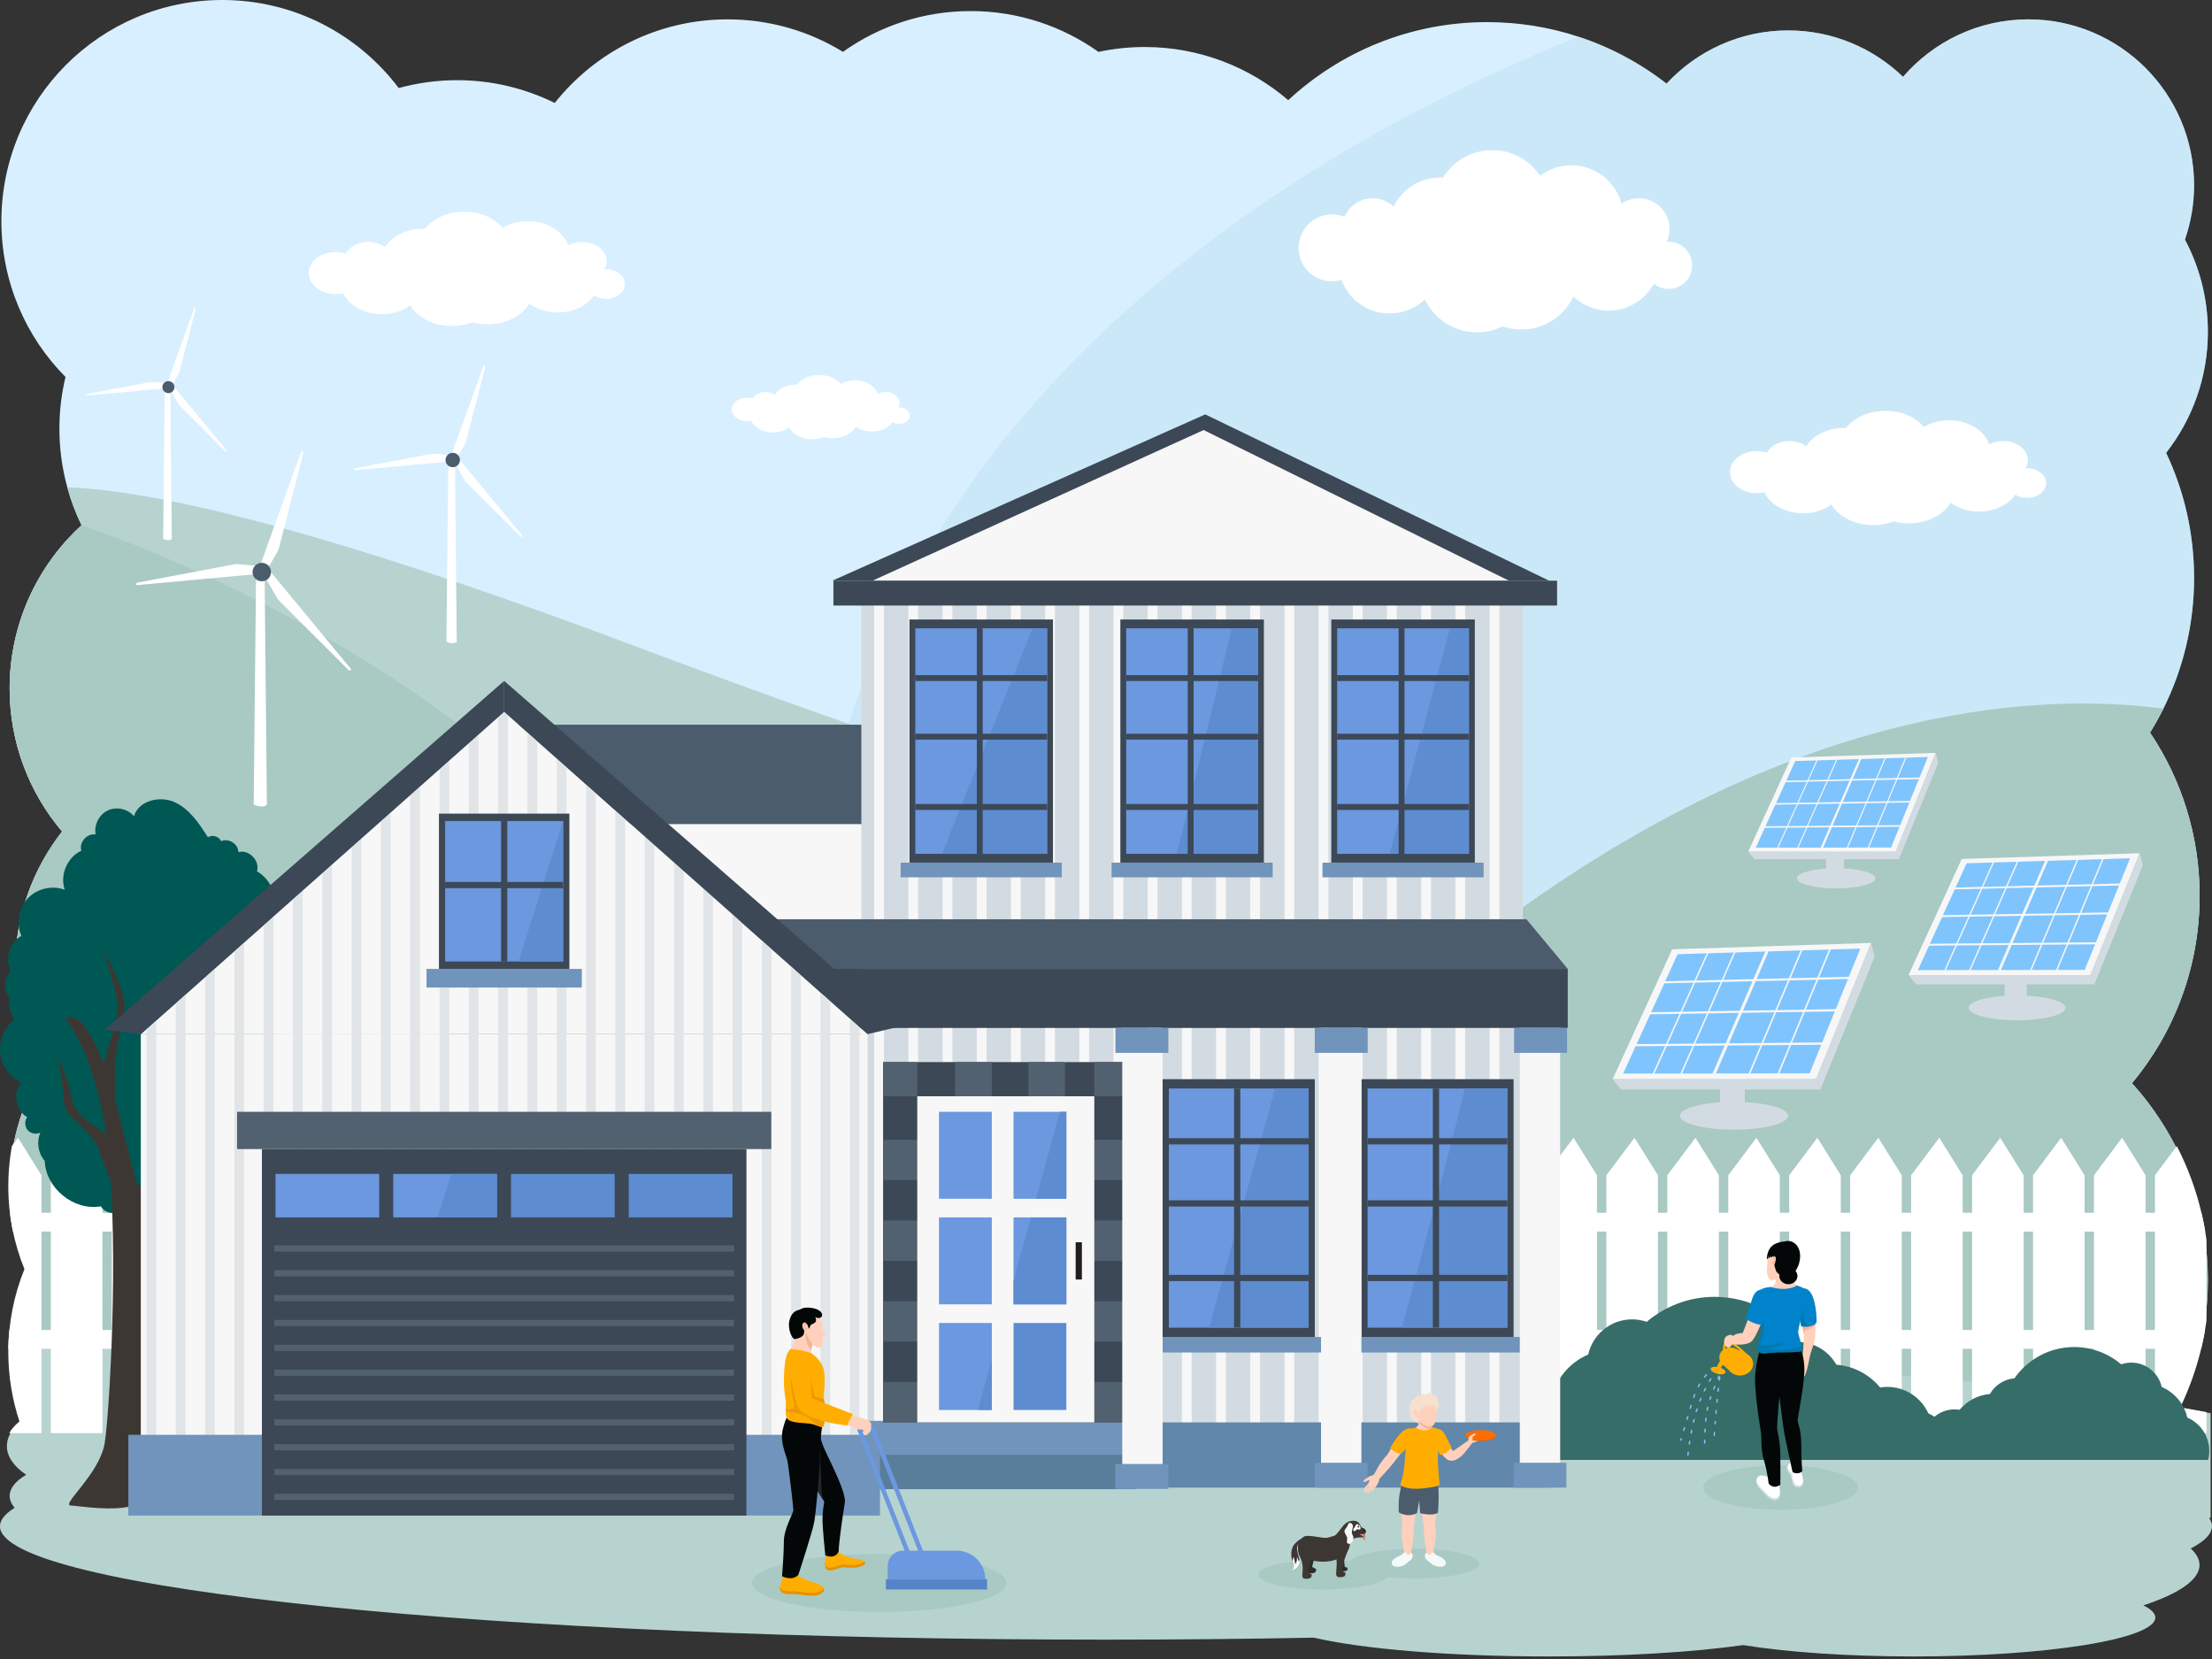 <?xml version="1.0" encoding="UTF-8"?>
<svg id="illustration" xmlns="http://www.w3.org/2000/svg" xmlns:xlink="http://www.w3.org/1999/xlink" viewBox="0 0 800 600">
  <rect x="0" y="0" width="800" height="600" fill="#333333" stroke="none"/>
  <defs>
    <style>
      .cls-1 {
        fill: #ffd0bb;
      }

      .cls-1, .cls-2, .cls-3, .cls-4, .cls-5, .cls-6, .cls-7, .cls-8, .cls-9, .cls-10, .cls-11, .cls-12, .cls-13, .cls-14, .cls-15, .cls-16, .cls-17, .cls-18, .cls-19, .cls-20, .cls-21, .cls-22, .cls-23, .cls-24, .cls-25, .cls-26, .cls-27, .cls-28, .cls-29, .cls-30, .cls-31, .cls-32, .cls-33, .cls-34, .cls-35, .cls-36, .cls-37, .cls-38, .cls-39, .cls-40 {
        strokeWidth: 0px;
      }

      .cls-2 {
        fill: #211d1d;
      }

      .cls-3 {
        fill: #f7e0d0;
      }

      .cls-4 {
        fill: #ff6d00;
      }

      .cls-5 {
        fill: #0083ca;
      }

      .cls-6 {
        fill: #262626;
      }

      .cls-7 {
        fill: #cfdae2;
      }

      .cls-8 {
        fill: #6b98df;
      }

      .cls-9 {
        fill: #80c4fd;
      }

      .cls-10 {
        fill: #7094bc;
      }

      .cls-11 {
        fill: #d8efff;
      }

      .cls-12 {
        fill: #ef9900;
      }

      .cls-13 {
        fill: #f7f7f7;
      }

      .cls-14 {
        fill: none;
      }

      .cls-15 {
        fill: #ffae01;
      }

      .cls-16 {
        fill: #526170;
      }

      .cls-17 {
        fill: #f4f9f9;
      }

      .cls-18 {
        fill: #4b5c6d;
      }

      .cls-19 {
        fill: #005854;
      }

      .cls-20 {
        fill: #5d8cd1;
      }

      .cls-21 {
        fill: #fff;
      }

      .cls-22 {
        fill: #3c4856;
      }

      .cls-23 {
        fill: #597e9b;
      }

      .cls-24 {
        fill: #040707;
      }

      .cls-25 {
        fill: #b7d3cf;
      }

      .cls-41 {
        clip-path: url(#clippath);
      }

      .cls-26 {
        fill: #c1e2f4;
        opacity: .55;
      }

      .cls-27 {
        fill: #d3dbe2;
      }

      .cls-28 {
        fill: #e5a59c;
      }

      .cls-29 {
        fill: #d17a71;
      }

      .cls-30 {
        fill: #6187aa;
      }

      .cls-31 {
        fill: #302b28;
      }

      .cls-32 {
        fill: #e29205;
      }

      .cls-33 {
        fill: #0079af;
      }

      .cls-34 {
        fill: #5584c9;
      }

      .cls-35 {
        fill: #e2e5e8;
      }

      .cls-36 {
        fill: #e55c00;
      }

      .cls-37 {
        fill: #366d68;
      }

      .cls-38 {
        fill: #f4b49a;
      }

      .cls-39 {
        fill: #3d3733;
      }

      .cls-40 {
        fill: #a9c9c3;
      }
    </style>
    <clipPath id="clippath">
      <path id="mask-2" data-name="mask" class="cls-14" d="m800.5,552c0-1.01-.36-2.01-1.06-3,.19-.04.38-.07.56-.11v-37.78c-3.63-.71-7.46-1.41-11.48-2.1,6.71-13.92,10.48-29.52,10.48-46.01,0-27.42-10.41-52.41-27.5-71.23,15.29-18.37,24.5-42,24.5-67.77,0-21.86-6.62-42.17-17.96-59.05,10.11-16.24,15.96-35.41,15.96-55.95,0-16.18-3.63-31.51-10.12-45.23,9.46-12.06,15.12-27.25,15.12-43.77,0-12.05-3.01-23.4-8.31-33.34,2.14-6.16,3.31-12.77,3.31-19.66,0-33.14-26.86-60-60-60-18.14,0-34.39,8.06-45.39,20.79-10.79-10.39-25.44-16.79-41.61-16.79-17.4,0-33.07,7.42-44.02,19.25-17.95-13.94-40.49-22.25-64.98-22.25-27.8,0-53.1,10.71-72.01,28.22-13.98-11.97-32.14-19.22-51.99-19.22-5.74,0-11.33.62-16.72,1.76-13.07-9.29-29.03-14.76-46.28-14.76s-33.19,5.47-46.26,14.75c-12.15-7.45-26.44-11.75-41.74-11.75-25.37,0-47.97,11.82-62.62,30.24-10.67-5.27-22.67-8.24-35.38-8.24-7.32,0-14.39,1-21.12,2.84C129.27,12.5,106.1,0,80,0,35.82,0,0,35.82,0,80c0,21.98,8.87,41.88,23.21,56.34-1.43,5.99-2.21,12.23-2.21,18.66,0,12.54,2.89,24.39,8.03,34.96-15.99,14.63-26.03,35.66-26.03,59.04,0,19.73,7.16,37.78,19,51.73-10.64,13.58-17,30.68-17,49.27,0,13.65,3.43,26.5,9.45,37.74-7.27,12.05-11.45,26.16-11.45,41.26,0,10.61,2.08,20.73,5.84,30-3.75,9.27-5.84,19.39-5.84,30,0,8.76,1.43,17.19,4.03,25.08-3.21,2.66-5.03,5.7-5.03,8.92,0,3.83,2.57,7.39,6.98,10.37-3.79,2.24-5.98,4.84-5.98,7.63,0,1.5.64,2.95,1.81,4.31-3.49,2.18-5.31,4.41-5.31,6.69,0,22.64,179.31,41,400.5,41,25.74,0,50.92-.25,75.31-.72,17.43,4.08,49.06,6.8,85.19,6.8,27.41,0,52.24-1.57,70.24-4.11,15.83,2.54,37.66,4.11,61.76,4.11,48.32,0,87.5-6.3,87.5-14.08,0-1.53-1.53-3.01-4.34-4.39,12.9-4.25,20.34-9.26,20.34-14.61,0-2.05-1.1-4.05-3.17-5.98,5.03-2.59,7.67-5.28,7.67-8.02Zm-356-63c-110.19,0-209.98,4.56-282.39,11.93.58-3.89.89-7.87.89-11.93,0-10.61-2.08-20.73-5.84-30,3.75-9.27,5.84-19.39,5.84-30,0-13.65-3.43-26.5-9.45-37.74,7.27-12.05,11.45-26.16,11.45-41.26,0-13.94-3.57-27.04-9.84-38.45,12.39,7.87,27.07,12.45,42.84,12.45,17.31,0,33.33-5.52,46.42-14.86,4.45.57,8.98.86,13.58.86,22.24,0,42.88-6.85,59.92-18.56,17.8,13.53,40,21.56,64.08,21.56,18.9,0,36.64-4.95,52-13.62,9.15,5.84,19.25,10.32,30.02,13.15,0,.49-.02.98-.02,1.47,0,33.39,15.45,63.18,39.58,82.61-12.33,17.32-19.58,38.51-19.58,61.39,0,10.88,1.64,21.37,4.68,31.25-14.51-.16-29.25-.25-44.18-.25Z"/>
    </clipPath>
  </defs>
  <g id="main">
    <g id="background">
      <path class="cls-11" d="m779.23,402.02c12.15,17.24,19.28,38.28,19.28,60.98,0,20.9-6.04,40.39-16.47,56.8-18.79,29.58-51.81,49.2-89.4,49.2-20.52,0-39.69-5.86-55.91-15.98-14.15,7.02-30.09,10.98-46.96,10.98-27.68,0-52.87-10.63-71.73-28.04-4.31-3.98-8.29-8.32-11.9-12.96-5.97-7.69-10.91-16.22-14.59-25.38-4.93-12.24-7.65-25.61-7.65-39.62,0-22.88,7.24-44.07,19.56-61.39-9.19-7.4-17.12-16.32-23.41-26.37-10.22-16.3-16.12-35.58-16.12-56.24,0-.24,0-.48,0-.72,0-.25,0-.5,0-.75-10.76-2.83-20.85-7.3-29.98-13.15-1.83,1.04-3.7,2.02-5.59,2.94-13.99,6.84-29.72,10.68-46.34,10.68-24.05,0-46.22-8.03-64-21.56-6.79,4.68-14.16,8.58-21.97,11.57-11.76,4.52-24.53,6.99-37.87,6.99-4.59,0-9.13-.29-13.56-.86-13.07,9.34-29.07,14.86-46.36,14.86-15.74,0-30.41-4.58-42.79-12.45,6.26,11.41,9.83,24.51,9.83,38.45,0,15.1-4.18,29.21-11.44,41.26,6.01,11.24,9.44,24.09,9.44,37.74,0,10.61-2.08,20.73-5.83,30,3.76,9.27,5.83,19.39,5.83,30,0,2.32-.1,4.62-.3,6.89-.95,11.22-4.22,21.78-9.33,31.2-13.52,24.96-39.92,41.91-70.27,41.91-44.12,0-79.9-35.82-79.9-80,0-10.61,2.08-20.73,5.83-30-3.76-9.27-5.83-19.39-5.83-30,0-15.1,4.18-29.21,11.44-41.26-6.01-11.24-9.44-24.09-9.44-37.74,0-18.59,6.35-35.69,16.98-49.27-11.83-13.95-18.98-32-18.98-51.73,0-23.38,10.02-44.42,26-59.04-2.13-4.37-3.87-8.96-5.16-13.73-1.87-6.76-2.86-13.88-2.86-21.23,0-6.43.78-12.67,2.21-18.66C9.36,121.88.5,101.98.5,80,.5,35.82,36.27,0,80.4,0c26.07,0,49.21,12.5,63.8,31.84,6.72-1.84,13.78-2.84,21.09-2.84,12.68,0,24.68,2.97,35.34,8.24,14.63-18.42,37.2-30.24,62.54-30.24,15.28,0,29.55,4.3,41.69,11.75,13.05-9.28,28.98-14.75,46.2-14.75s33.17,5.48,46.22,14.76c5.38-1.14,10.97-1.76,16.7-1.76,19.83,0,37.96,7.25,51.93,19.22,18.89-17.51,44.15-28.22,71.92-28.22,11.52,0,22.6,1.84,32.98,5.25,11.67,3.82,22.43,9.62,31.92,17,10.94-11.83,26.59-19.25,43.97-19.25,16.14,0,30.78,6.4,41.56,16.79,10.99-12.73,27.22-20.79,45.33-20.79,33.1,0,59.93,26.86,59.93,60,0,6.89-1.18,13.5-3.31,19.66,5.29,9.94,8.3,21.29,8.3,33.34,0,16.52-5.65,31.7-15.1,43.77,6.48,13.72,10.11,29.05,10.11,45.23,0,17-4.01,33.06-11.11,47.3-1.48,2.96-3.1,5.85-4.83,8.65,11.33,16.88,17.94,37.19,17.94,59.05,0,25.78-9.19,49.4-24.47,67.77,2.94,3.24,5.67,6.66,8.19,10.25Z"/>
      <path class="cls-26" d="m795.51,324c0,25.78-9.19,49.4-24.47,67.77,2.94,3.24,5.67,6.66,8.19,10.25-63.34,29.7-182.69,80.43-287.68,95.6-4.93-12.24-7.65-25.61-7.65-39.62,0-22.88,7.24-44.07,19.56-61.39-9.19-7.4-17.12-16.32-23.41-26.37-10.22-16.3-16.12-35.58-16.12-56.24,0-.24,0-.48,0-.72,0-.25,0-.5,0-.75-10.76-2.83-20.85-7.3-29.98-13.15-1.83,1.04-3.7,2.02-5.59,2.94-13.99,6.84-29.72,10.68-46.34,10.68-24.05,0-46.22-8.03-64-21.56-6.79,4.68-14.16,8.58-21.97,11.57C327.93,137.9,473.11,52.67,570.81,13.25c11.67,3.82,22.43,9.62,31.92,17,10.94-11.83,26.59-19.25,43.97-19.25,16.14,0,30.78,6.4,41.56,16.79,10.99-12.73,27.22-20.79,45.33-20.79,33.1,0,59.93,26.86,59.93,60,0,6.89-1.18,13.5-3.31,19.66,5.29,9.94,8.3,21.29,8.3,33.34,0,16.52-5.65,31.7-15.1,43.77,6.48,13.72,10.11,29.05,10.11,45.23,0,17-4.01,33.06-11.11,47.3-1.48,2.96-3.1,5.85-4.83,8.65,11.33,16.88,17.94,37.19,17.94,59.05Z"/>
      <path class="cls-40" d="m798.5,463c0,20.9-6.04,40.39-16.47,56.8l-275.9,3.2c-13.94-17.95-22.24-40.5-22.24-65,0-22.88,7.24-44.07,19.56-61.39-9.19-7.4-17.12-16.32-23.41-26.37,27.01-14.08,51.61-28.58,72.33-43.24,105.29-74.51,189.81-76.07,230.03-70.7-1.48,2.96-3.1,5.85-4.83,8.65,11.33,16.88,17.94,37.19,17.94,59.05,0,25.78-9.19,49.4-24.47,67.77,17.07,18.82,27.47,43.81,27.47,71.23Z"/>
      <path class="cls-25" d="m428.36,302.32c-13.99,6.84-29.72,10.68-46.34,10.68-24.05,0-46.22-8.03-64-21.56-17.02,11.71-37.63,18.56-59.85,18.56-4.59,0-9.13-.29-13.56-.86-5.93,4.24-12.46,7.69-19.46,10.19-8.4,3.02-17.46,4.67-26.91,4.67-15.74,0-30.41-4.58-42.79-12.45,6.26,11.41,9.83,24.51,9.83,38.45,0,15.1-4.18,29.21-11.44,41.26,6.01,11.24,9.44,24.09,9.44,37.74,0,8.83-1.44,17.33-4.08,25.27-.54,1.6-1.12,3.18-1.75,4.73,3.76,9.27,5.83,19.39,5.83,30,0,2.32-.1,4.62-.3,6.89-.95,11.22-4.22,21.78-9.33,31.2-13.52,24.96-39.92,41.91-70.27,41.91-44.12,0-79.9-35.82-79.9-80,0-1.96.07-3.9.21-5.82.62-8.5,2.56-16.62,5.62-24.18-3.76-9.27-5.83-19.39-5.83-30,0-15.1,4.18-29.21,11.44-41.26-6.01-11.24-9.44-24.09-9.44-37.74,0-18.59,6.35-35.69,16.98-49.27-11.83-13.95-18.98-32-18.98-51.73,0-23.38,10.02-44.42,26-59.04-2.13-4.37-3.87-8.96-5.16-13.73,31.43,1.19,91.54,14.66,205.27,57.42,74.17,27.88,140.91,50.51,198.76,68.67Z"/>
      <path class="cls-40" d="m198.25,324c-15.74,0-30.41-4.58-42.79-12.45,6.26,11.41,9.83,24.51,9.83,38.45,0,15.1-4.18,29.21-11.44,41.26,6.01,11.24,9.44,24.09,9.44,37.74,0,8.83-1.44,17.33-4.08,25.27-69.69,24.87-153.29,34.32-153.29,34.32l-2.22-5.41c.62-8.5,2.56-16.62,5.62-24.18-3.76-9.27-5.83-19.39-5.83-30,0-15.1,4.18-29.21,11.44-41.26-6.01-11.24-9.44-24.09-9.44-37.74,0-18.59,6.35-35.69,16.98-49.27-11.83-13.95-18.98-32-18.98-51.73,0-23.38,10.02-44.42,26-59.04,0,0,127.76,41.58,195.67,129.37-8.4,3.02-17.46,4.67-26.91,4.67Z"/>
      <path class="cls-25" d="m800,552c0-1.01-.36-2.01-1.06-3,.19-.04.38-.07.56-.11v-37.78c-66.67-13.14-200.64-22.11-355.06-22.11s-299.29,9.72-362.88,23.73c-7.64-5.25-20.96-8.73-36.12-8.73-23.72,0-42.95,8.51-42.95,19,0,3.83,2.57,7.39,6.97,10.37-3.79,2.24-5.97,4.84-5.97,7.63,0,1.5.64,2.95,1.81,4.31-3.48,2.18-5.31,4.41-5.31,6.69,0,22.64,179.09,41,400,41,25.71,0,50.85-.25,75.21-.72,17.41,4.08,49,6.8,85.08,6.8,27.38,0,52.17-1.57,70.15-4.11,15.81,2.54,37.61,4.11,61.69,4.11,48.26,0,87.39-6.3,87.39-14.08,0-1.53-1.53-3.01-4.34-4.39,12.88-4.25,20.32-9.26,20.32-14.61,0-2.05-1.1-4.05-3.17-5.98,5.02-2.59,7.66-5.28,7.66-8.02Z"/>
    </g>
    <g id="mask">
      <g class="cls-41">
        <g id="fence">
          <g id="fence-2" data-name="fence">
            <path class="cls-21" d="m114.66,456.18v62.14h-18.66v-3.57c0-.79.02-1.56.04-2.34.23-10.25,1.99-20.13,5.05-29.42.21-.66.44-1.33.66-1.98,3.15-8.92,7.52-17.26,12.91-24.83Z"/>
            <path class="cls-21" d="m114.66,425.06v17.59c-1.12-1.28-2.15-2.62-3.08-4.04-4.32-6.51-6.84-14.31-6.84-22.68,0-.89.04-1.78.1-2.66l1.33-1.78,8.48,13.57Z"/>
            <path class="cls-21" d="m136.7,425.06v93.25h-18.66v-66.65c.87-1.08,1.77-2.17,2.68-3.22-.93-.72-1.82-1.47-2.68-2.27v-21.11l10.18-13.57,8.48,13.57Z"/>
            <polygon class="cls-21" points="158.74 518.32 140.09 518.32 140.09 425.06 150.26 411.49 158.74 425.06 158.74 518.32"/>
            <polygon class="cls-21" points="180.78 518.32 162.13 518.32 162.13 425.06 172.31 411.49 180.78 425.06 180.78 518.32"/>
            <polygon class="cls-21" points="202.83 518.32 184.18 518.32 184.18 425.06 194.35 411.49 202.83 425.06 202.83 518.32"/>
            <polygon class="cls-21" points="224.87 518.32 206.22 518.32 206.22 425.06 216.39 411.49 224.87 425.06 224.87 518.32"/>
            <polygon class="cls-21" points="246.91 518.32 228.26 518.32 228.26 425.06 238.44 411.49 246.91 425.06 246.91 518.32"/>
            <polygon class="cls-21" points="268.96 518.32 250.31 518.32 250.31 425.06 260.48 411.49 268.96 425.06 268.96 518.32"/>
            <polygon class="cls-21" points="291 518.32 272.35 518.32 272.35 425.06 282.52 411.49 291 425.06 291 518.32"/>
            <polygon class="cls-21" points="313.05 518.32 294.39 518.32 294.39 425.06 304.57 411.49 313.05 425.06 313.05 518.32"/>
            <polygon class="cls-21" points="335.09 518.32 316.44 518.32 316.44 425.06 326.61 411.49 335.09 425.06 335.09 518.32"/>
            <polygon class="cls-21" points="357.13 518.32 338.48 518.32 338.48 425.06 348.66 411.49 357.13 425.06 357.13 518.32"/>
            <polygon class="cls-21" points="379.18 518.32 360.53 518.32 360.53 425.06 370.7 411.49 379.18 425.06 379.18 518.32"/>
            <polygon class="cls-21" points="401.22 518.32 382.57 518.32 382.57 425.06 392.74 411.49 401.22 425.06 401.22 518.32"/>
            <polygon class="cls-21" points="423.26 518.32 404.61 518.32 404.61 425.06 414.79 411.49 423.26 425.06 423.26 518.32"/>
            <polygon class="cls-21" points="445.31 518.32 426.66 518.32 426.66 425.06 436.83 411.49 445.31 425.06 445.31 518.32"/>
            <polygon class="cls-21" points="467.35 518.32 448.7 518.32 448.7 425.06 458.87 411.49 467.35 425.06 467.35 518.32"/>
            <polygon class="cls-21" points="489.4 518.32 470.74 518.32 470.74 425.06 480.92 411.49 489.4 425.06 489.4 518.32"/>
            <polygon class="cls-21" points="511.44 518.32 492.79 518.32 492.79 425.06 502.96 411.49 511.44 425.06 511.44 518.32"/>
            <polygon class="cls-21" points="533.48 518.32 514.83 518.32 514.83 425.06 525.01 411.49 533.48 425.06 533.48 518.32"/>
            <polygon class="cls-21" points="555.53 518.32 536.88 518.32 536.88 425.06 547.05 411.49 555.53 425.06 555.53 518.32"/>
            <polygon class="cls-21" points="577.57 518.32 558.92 518.32 558.92 425.06 569.09 411.49 577.57 425.06 577.57 518.32"/>
            <polygon class="cls-21" points="599.61 518.32 580.96 518.32 580.96 425.06 591.14 411.49 599.61 425.06 599.61 518.32"/>
            <polygon class="cls-21" points="621.66 518.32 603.01 518.32 603.01 425.06 613.18 411.49 621.66 425.06 621.66 518.32"/>
            <polygon class="cls-21" points="643.7 518.32 625.05 518.32 625.05 425.06 635.22 411.49 643.7 425.06 643.7 518.32"/>
            <polygon class="cls-21" points="665.75 518.32 647.09 518.32 647.09 425.06 657.27 411.49 665.75 425.06 665.75 518.32"/>
            <polygon class="cls-21" points="687.79 518.32 669.14 518.32 669.14 425.06 679.31 411.49 687.79 425.06 687.79 518.32"/>
            <polygon class="cls-21" points="709.83 518.32 691.18 518.32 691.18 425.06 701.36 411.49 709.83 425.06 709.83 518.32"/>
            <polygon class="cls-21" points="731.88 518.32 713.23 518.32 713.23 425.06 723.4 411.49 731.88 425.06 731.88 518.32"/>
            <polygon class="cls-21" points="753.92 518.32 735.27 518.32 735.27 425.06 745.44 411.49 753.92 425.06 753.92 518.32"/>
            <polygon class="cls-21" points="775.97 518.32 757.31 518.32 757.31 425.06 767.49 411.49 775.97 425.06 775.97 518.32"/>
            <polygon class="cls-21" points="798.01 518.32 779.36 518.32 779.36 425.06 789.53 411.49 798.01 425.06 798.01 518.32"/>
            <path class="cls-21" d="m813.27,438.62v4.67c-.31.72-.66,1.42-1.05,2.12H117.21c-.91-.87-1.77-1.8-2.55-2.75-1.12-1.28-2.15-2.62-3.08-4.04h701.68Z"/>
            <path class="cls-21" d="m809.87,481.01v6.79H101.09v-4.81c.21-.66.44-1.33.66-1.98h708.12Z"/>
          </g>
          <g id="fence-3" data-name="fence">
            <polygon class="cls-21" points="15 518.32 -3.65 518.32 -3.65 425.06 6.52 411.49 15 425.06 15 518.32"/>
            <polygon class="cls-21" points="37.05 518.32 18.39 518.32 18.39 425.06 28.57 411.49 37.05 425.06 37.05 518.32"/>
            <polygon class="cls-21" points="59.09 518.32 40.44 518.32 40.44 425.06 50.61 411.49 59.09 425.06 59.09 518.32"/>
            <polygon class="cls-21" points="81.13 518.32 62.48 518.32 62.48 425.06 72.66 411.49 81.13 425.06 81.13 518.32"/>
            <polygon class="cls-21" points="103.18 518.32 84.53 518.32 84.53 425.06 94.7 411.49 103.18 425.06 103.18 518.32"/>
            <polygon class="cls-21" points="125.22 518.32 106.57 518.32 106.57 425.06 116.74 411.49 125.22 425.06 125.22 518.32"/>
            <polygon class="cls-21" points="147.26 518.32 128.61 518.32 128.61 425.06 138.79 411.49 147.26 425.06 147.26 518.32"/>
            <polygon class="cls-21" points="169.31 518.32 150.66 518.32 150.66 425.06 160.83 411.49 169.31 425.06 169.31 518.32"/>
            <polygon class="cls-21" points="191.35 518.32 172.7 518.32 172.7 425.06 182.87 411.49 191.35 425.06 191.35 518.32"/>
            <polygon class="cls-21" points="213.4 518.32 194.74 518.32 194.74 425.06 204.92 411.49 213.4 425.06 213.4 518.32"/>
            <polygon class="cls-21" points="235.44 518.32 216.79 518.32 216.79 425.06 226.96 411.49 235.44 425.06 235.44 518.32"/>
            <polygon class="cls-21" points="257.48 518.32 238.83 518.32 238.83 425.06 249.01 411.49 257.48 425.06 257.48 518.32"/>
            <polygon class="cls-21" points="279.53 518.32 260.88 518.32 260.88 425.06 271.05 411.49 279.53 425.06 279.53 518.32"/>
            <polygon class="cls-21" points="301.57 518.32 282.92 518.32 282.92 425.06 293.09 411.49 301.57 425.06 301.57 518.32"/>
            <polygon class="cls-21" points="323.61 518.32 304.96 518.32 304.96 425.06 315.14 411.49 323.61 425.06 323.61 518.32"/>
            <polygon class="cls-21" points="345.66 518.32 327.01 518.32 327.01 425.06 337.18 411.49 345.66 425.06 345.66 518.32"/>
            <polygon class="cls-21" points="367.7 518.32 349.05 518.32 349.05 425.06 359.22 411.49 367.7 425.06 367.7 518.32"/>
            <polygon class="cls-21" points="389.75 518.32 371.09 518.32 371.09 425.06 381.27 411.49 389.75 425.06 389.75 518.32"/>
            <polygon class="cls-21" points="411.79 518.32 393.14 518.32 393.14 425.06 403.31 411.49 411.79 425.06 411.79 518.32"/>
            <polygon class="cls-21" points="433.83 518.32 415.18 518.32 415.18 425.06 425.36 411.49 433.83 425.06 433.83 518.32"/>
            <polygon class="cls-21" points="455.88 518.32 437.23 518.32 437.23 425.06 447.4 411.49 455.88 425.06 455.88 518.32"/>
            <polygon class="cls-21" points="477.92 518.32 459.27 518.32 459.27 425.06 469.44 411.49 477.92 425.06 477.92 518.32"/>
            <polygon class="cls-21" points="499.97 518.32 481.31 518.32 481.31 425.06 491.49 411.49 499.97 425.06 499.97 518.32"/>
            <polygon class="cls-21" points="522.01 518.32 503.36 518.32 503.36 425.06 513.53 411.49 522.01 425.06 522.01 518.32"/>
            <path class="cls-21" d="m540.55,485.89c0,10.11-3.66,19.36-9.71,26.51,2.15,1.82,4.18,3.8,6.03,5.91h-11.49v-93.25l10.18-13.57,8.43,13.48c-1.7,6.37-3.95,12.49-6.73,18.31-.31.72-.66,1.42-1.05,2.12-2.08,4.2-4.46,8.24-7.08,12.09,7.07,7.38,11.42,17.38,11.42,28.4Z"/>
            <path class="cls-21" d="m537.27,438.62v4.67c-.31.72-.66,1.42-1.05,2.12H-158.79c-.91-.87-1.77-1.8-2.55-2.75-1.12-1.28-2.15-2.62-3.08-4.04h701.68Z"/>
            <path class="cls-21" d="m533.87,481.01v6.79H-174.91v-4.81c.21-.66.44-1.33.66-1.98h708.12Z"/>
          </g>
        </g>
      </g>
    </g>
    <g id="shadows">
      <ellipse class="cls-40" cx="644" cy="538" rx="28" ry="8"/>
      <ellipse class="cls-40" cx="318" cy="572.5" rx="46" ry="10.5"/>
      <ellipse class="cls-40" cx="478.5" cy="569.5" rx="23.5" ry="5.36"/>
      <ellipse class="cls-40" cx="511.5" cy="565.5" rx="23.5" ry="5.36"/>
    </g>
    <g id="tree">
      <path class="cls-19" d="m92.86,337.92c4-2.28,6.63-6.78,6.65-11.39s-2.6-9.13-6.59-11.42c1.24-3.74-2.91-8.03-6.69-6.92-.01-2.94-3.61-5.22-6.27-3.97-.75-1.74-3.2-2.46-4.77-1.41-3.17-4.98-6.63-10.21-11.99-12.67s-13.12-.62-14.74,5.06c-2.23-2.68-6.35-3.59-9.5-2.09s-5.04,5.26-4.37,8.69c-3.08-.57-6.12,2.88-5.17,5.86-5.11,2.34-7.86,8.84-6,14.13-4.55-1.71-10.06-.43-13.39,3.11-3.33,3.54-4.28,9.12-2.31,13.56-4.32,2.35-6.13,8.42-3.79,12.76-2.54,2.41-2.79,6.84-.52,9.51-.38,2.77.29,5.67,1.84,8-3.63,2.79-5.66,7.54-5.17,12.09s3.47,8.76,7.62,10.73c-3.16,3.65-2.06,10.09,2.12,12.49-.99,1.36-.91,3.4.18,4.68s3.1,1.67,4.59.9c-1.45,3.33-.81,7.48,1.59,10.22.3,9.87,10.57,18.2,20.29,16.44,1.72,3.03,6.75,3.31,8.79.48,3.99,3.07,10.11,2.97,14-.24.67,2.74,4.51,3.35,7.06,2.16s4.44-3.5,6.91-4.85c1.73-.95,3.71-1.4,5.4-2.42,4.14-2.5,5.65-7.76,6.06-12.58s.1-9.85,2.01-14.29c9.86-4.85,14.52-18.13,9.85-28.07,5.38-3.46,8.72-9.9,8.44-16.29-.28-6.4-4.15-12.52-9.82-15.5"/>
      <path class="cls-39" d="m23.49,368.21s12.02,13.16,15.73,48.93c3.72,35.77.42,93.68-1.36,104.78-1.78,11.1-15.94,22.4-12.28,22.57s15.1,2.34,23.42-.12c8.32-2.45,23.44.95,23.44.95,0,0-11.32-49.77-11.17-80.68.15-30.91,22.4-102.2,19.84-102.16s-14.26,34.31-16.28,49.36c-2.03,15.04-12.67,19.15-15.04,16.41s-12.88-66-26.3-60.05Z"/>
      <path class="cls-39" d="m19.06,379.86s5.39,7.99,6.76,16.89,13.59,12.37,13.99,15.09,1.76,19.15,1.76,19.15c0,0-4.63-11.78-6.42-16.5s-10.56-10.11-11.66-14.26-.23-13.29-4.43-20.36Z"/>
      <path class="cls-39" d="m37.46,344.03s4.12,12.94,5.14,18.45c1.02,5.51-6.29,23.47-6.06,26.47s5.03,19.72,5.03,19.72c0,0,0-14.54,0-21.45s2.73-17.31,3.42-23.06c.69-5.75-7.53-20.13-7.53-20.13Z"/>
    </g>
    <g id="bushes">
      <path class="cls-37" d="m549.55,523.3c0,1.63.19,3.2.6,4.7h156.71c.11-.65.14-1.3.14-1.98,0-6.6-3.94-12.27-9.58-14.85-2.58-5.65-8.25-9.58-14.85-9.58-.87,0-1.74.08-2.58.22-3.85-4.64-9.47-7.74-15.85-8.25-2.58-4.56-7.3-7.74-12.79-8.17-6.87-9.88-18.27-16.37-31.22-16.37-9.37,0-17.94,3.42-24.57,9.04-1.66-.57-3.45-.9-5.29-.9-7.76,0-14.25,5.46-15.88,12.73-6.68,2.85-11.7,8.77-13.36,15.96-6.76,2.93-11.48,9.64-11.48,17.45Z"/>
      <path class="cls-37" d="m799,524.75c0,1.13-.13,2.22-.41,3.25h-108.49c-.08-.45-.09-.9-.09-1.37,0-4.57,2.73-8.49,6.63-10.28,1.79-3.91,5.71-6.63,10.28-6.63.6,0,1.2.06,1.79.15,2.67-3.21,6.56-5.36,10.98-5.71,1.79-3.16,5.06-5.36,8.85-5.66,4.75-6.84,12.65-11.33,21.61-11.33,6.48,0,12.42,2.37,17.01,6.26,1.15-.39,2.39-.62,3.66-.62,5.37,0,9.87,3.78,10.99,8.81,4.62,1.97,8.1,6.07,9.25,11.05,4.68,2.03,7.95,6.67,7.95,12.08Z"/>
    </g>
    <g id="house">
      <g id="part_house" data-name="part house">
        <polygon class="cls-18" points="182.34 262.1 319.38 262.1 319.38 338.97 201.44 335.82 182.34 262.1"/>
        <polygon class="cls-13" points="319.38 298.05 222.32 298.05 227.4 350.42 328.91 341.44 319.38 298.05"/>
      </g>
      <g id="part_house-2" data-name="part house">
        <rect class="cls-27" x="311.52" y="210.01" width="239.26" height="161.75"/>
        <rect class="cls-27" x="311.52" y="371.77" width="248.73" height="166.24"/>
        <rect class="cls-13" x="316.17" y="213.46" width="3.53" height="307.36"/>
        <rect class="cls-13" x="328.53" y="213.46" width="3.53" height="307.36"/>
        <rect class="cls-13" x="340.9" y="213.46" width="3.53" height="307.36"/>
        <rect class="cls-13" x="353.26" y="213.46" width="3.53" height="307.36"/>
        <rect class="cls-13" x="365.63" y="213.46" width="3.53" height="307.36"/>
        <rect class="cls-13" x="377.99" y="213.46" width="3.53" height="307.36"/>
        <rect class="cls-13" x="390.36" y="213.46" width="3.53" height="307.36"/>
        <rect class="cls-13" x="402.72" y="213.46" width="3.53" height="307.36"/>
        <rect class="cls-13" x="415.09" y="213.46" width="3.53" height="307.36"/>
        <rect class="cls-13" x="427.45" y="213.46" width="3.53" height="307.36"/>
        <rect class="cls-13" x="439.82" y="213.46" width="3.53" height="307.36"/>
        <rect class="cls-13" x="452.18" y="213.46" width="3.53" height="307.36"/>
        <rect class="cls-13" x="464.55" y="213.46" width="3.53" height="307.36"/>
        <rect class="cls-13" x="476.91" y="213.46" width="3.53" height="307.36"/>
        <rect class="cls-13" x="489.28" y="213.46" width="3.53" height="307.36"/>
        <rect class="cls-13" x="501.64" y="213.46" width="3.53" height="307.36"/>
        <rect class="cls-13" x="514.01" y="213.46" width="3.53" height="307.36"/>
        <rect class="cls-13" x="526.37" y="213.46" width="3.53" height="307.36"/>
        <rect class="cls-13" x="538.74" y="213.46" width="3.53" height="307.36"/>
        <rect class="cls-13" x="551.1" y="371.77" width="3.53" height="149.05"/>
        <rect class="cls-22" x="273.33" y="350.42" width="293.67" height="21.34"/>
        <polygon class="cls-18" points="567 350.42 261.53 350.42 261.53 332.45 552.05 332.45 567 350.42"/>
        <rect class="cls-30" x="311.52" y="514.43" width="249.37" height="23.59"/>
        <polygon class="cls-22" points="435.89 149.87 301.02 210.01 560.26 210.01 435.89 149.87"/>
        <polygon class="cls-13" points="435.3 155.53 315.55 210.01 545.73 210.01 435.3 155.53"/>
        <rect class="cls-22" x="301.41" y="210.01" width="261.73" height="8.99"/>
      </g>
      <g id="steps">
        <rect class="cls-10" x="312.08" y="513.86" width="94.36" height="12.36"/>
        <rect class="cls-23" x="314.33" y="526.22" width="96.6" height="12.36"/>
      </g>
      <g id="part_house-3" data-name="part house">
        <polygon class="cls-13" points="313.76 374.01 50.92 374.01 52.97 372.19 56.5 369.06 63.56 362.79 67.1 359.65 74.16 353.4 77.7 350.25 84.76 343.98 88.29 340.85 95.36 334.58 98.89 331.46 105.96 325.19 109.49 322.04 116.56 315.79 120.09 312.64 127.16 306.37 130.69 303.25 137.75 296.98 141.29 293.85 148.35 287.58 151.89 284.43 158.95 278.18 162.48 275.04 169.55 268.77 173.08 265.64 180.15 259.37 182.34 257.42 183.68 258.61 190.75 264.88 194.28 268.02 201.35 274.29 204.88 277.42 211.95 283.69 215.48 286.82 222.54 293.09 226.08 296.22 233.14 302.49 236.68 305.63 243.74 311.9 247.27 315.03 254.34 321.3 257.87 324.43 264.94 330.7 268.47 333.82 275.54 340.09 279.07 343.24 286.14 349.51 289.67 352.64 296.73 358.91 300.27 362.03 307.33 368.3 310.87 371.45 313.76 374.01"/>
        <rect class="cls-13" x="50.92" y="374.01" width="262.85" height="174.11"/>
        <polygon class="cls-35" points="56.5 369.06 56.5 524.35 52.97 524.35 52.97 372.19 56.5 369.06"/>
        <polygon class="cls-35" points="67.1 359.65 67.1 524.35 63.56 524.35 63.56 362.79 67.1 359.65"/>
        <polygon class="cls-35" points="77.7 350.25 77.7 524.35 74.16 524.35 74.16 353.4 77.7 350.25"/>
        <polygon class="cls-35" points="88.29 340.85 88.29 524.35 84.76 524.35 84.76 343.98 88.29 340.85"/>
        <polygon class="cls-35" points="98.89 331.46 98.89 524.35 95.36 524.35 95.36 334.58 98.89 331.46"/>
        <polygon class="cls-35" points="109.49 322.04 109.49 524.35 105.96 524.35 105.96 325.19 109.49 322.04"/>
        <polygon class="cls-35" points="120.09 312.64 120.09 524.35 116.56 524.35 116.56 315.79 120.09 312.64"/>
        <polygon class="cls-35" points="130.69 303.25 130.69 524.35 127.16 524.35 127.16 306.37 130.69 303.25"/>
        <polygon class="cls-35" points="141.29 293.85 141.29 524.35 137.75 524.35 137.75 296.98 141.29 293.85"/>
        <polygon class="cls-35" points="151.89 284.43 151.89 524.35 148.35 524.35 148.35 287.58 151.89 284.43"/>
        <polygon class="cls-35" points="162.48 275.04 162.48 524.35 158.95 524.35 158.95 278.18 162.48 275.04"/>
        <polygon class="cls-35" points="173.08 265.64 173.08 524.35 169.55 524.35 169.55 268.77 173.08 265.64"/>
        <polygon class="cls-35" points="183.68 258.61 183.68 524.35 180.15 524.35 180.15 259.37 182.34 257.42 183.68 258.61"/>
        <polygon class="cls-35" points="194.28 268.02 194.28 524.35 190.75 524.35 190.75 264.88 194.28 268.02"/>
        <polygon class="cls-35" points="204.88 277.42 204.88 524.35 201.35 524.35 201.35 274.29 204.88 277.42"/>
        <polygon class="cls-35" points="215.48 286.82 215.48 524.35 211.95 524.35 211.95 283.69 215.48 286.82"/>
        <polygon class="cls-35" points="226.08 296.22 226.08 524.35 222.54 524.35 222.54 293.09 226.08 296.22"/>
        <polygon class="cls-35" points="236.68 305.63 236.68 524.35 233.14 524.35 233.14 302.49 236.68 305.63"/>
        <polygon class="cls-35" points="247.27 315.03 247.27 524.35 243.74 524.35 243.74 311.9 247.27 315.03"/>
        <polygon class="cls-35" points="257.87 324.43 257.87 524.35 254.34 524.35 254.34 321.3 257.87 324.43"/>
        <polygon class="cls-35" points="268.47 333.82 268.47 524.35 264.94 524.35 264.94 330.7 268.47 333.82"/>
        <polygon class="cls-35" points="279.07 343.24 279.07 524.35 275.54 524.35 275.54 340.09 279.07 343.24"/>
        <polygon class="cls-35" points="289.67 352.64 289.67 524.35 286.14 524.35 286.14 349.51 289.67 352.64"/>
        <polygon class="cls-35" points="300.27 362.03 300.27 524.35 296.73 524.35 296.73 358.91 300.27 362.03"/>
        <polygon class="cls-35" points="310.87 371.45 310.87 524.35 307.33 524.35 307.33 368.3 310.87 371.45"/>
        <rect class="cls-10" x="46.42" y="518.92" width="271.84" height="29.21"/>
        <polygon class="cls-22" points="182.34 246.26 38 372.33 50.92 374.01 182.34 257.43 182.34 246.26"/>
        <polygon class="cls-22" points="182.34 246.26 325.56 371.21 313.77 374.01 182.34 257.43 182.34 246.26"/>
      </g>
      <g id="door2">
        <rect class="cls-22" x="319.38" y="384.12" width="88.74" height="130.3"/>
        <polygon class="cls-16" points="358.8 384.12 358.7 384.69 358.7 397.04 345.47 396.48 345.47 384.12 358.8 384.12"/>
        <polygon class="cls-16" points="385.15 384.4 385.15 396.76 371.93 396.76 371.93 384.4 372 384.12 384.59 384.12 385.15 384.4"/>
        <rect class="cls-16" x="395.77" y="384.12" width="12.36" height="12.36"/>
        <rect class="cls-16" x="319.38" y="412.21" width="89.3" height="14.6"/>
        <rect class="cls-16" x="319.38" y="441.41" width="89.3" height="14.6"/>
        <rect class="cls-16" x="319.38" y="470.62" width="89.3" height="14.6"/>
        <rect class="cls-16" x="319.38" y="499.82" width="88.74" height="14.6"/>
        <rect class="cls-16" x="319.38" y="384.12" width="12.36" height="12.36"/>
      </g>
      <g id="window">
        <rect class="cls-22" x="420.48" y="390.3" width="55.04" height="93.23"/>
        <rect class="cls-8" x="422.73" y="393.67" width="50.54" height="86.5"/>
        <polygon class="cls-20" points="473.27 393.67 473.27 480.17 437.31 480.17 461.19 393.67 473.27 393.67"/>
        <rect class="cls-10" x="417.11" y="483.53" width="61.78" height="5.62"/>
        <rect class="cls-22" x="446.32" y="393.67" width="2.25" height="86.49"/>
        <rect class="cls-22" x="422.73" y="434.11" width="50.55" height="2.25"/>
        <rect class="cls-22" x="422.73" y="411.64" width="50.55" height="2.25"/>
        <rect class="cls-22" x="422.73" y="461.07" width="50.55" height="2.25"/>
      </g>
      <g id="window-2" data-name="window">
        <rect class="cls-22" x="328.91" y="224.05" width="51.91" height="87.94"/>
        <rect class="cls-8" x="331.04" y="227.24" width="47.68" height="81.57"/>
        <polygon class="cls-20" points="378.71 227.24 378.71 308.81 340.67 308.81 373.42 227.24 378.71 227.24"/>
        <rect class="cls-10" x="325.73" y="311.99" width="58.27" height="5.3"/>
        <rect class="cls-22" x="353.28" y="227.23" width="2.12" height="81.58"/>
        <rect class="cls-22" x="331.03" y="265.37" width="47.68" height="2.12"/>
        <rect class="cls-22" x="331.03" y="244.18" width="47.68" height="2.12"/>
        <rect class="cls-22" x="331.03" y="290.8" width="47.68" height="2.12"/>
      </g>
      <g id="window-3" data-name="window">
        <rect class="cls-22" x="405.19" y="224.05" width="51.91" height="87.94"/>
        <rect class="cls-10" x="402.02" y="311.99" width="58.27" height="5.3"/>
        <rect class="cls-8" x="407.31" y="227.24" width="47.68" height="81.57"/>
        <polygon class="cls-20" points="454.99 227.24 454.99 308.81 425.6 308.81 445.5 227.24 454.99 227.24"/>
        <rect class="cls-22" x="429.56" y="227.23" width="2.12" height="81.58"/>
        <rect class="cls-22" x="407.31" y="265.37" width="47.68" height="2.12"/>
        <rect class="cls-22" x="407.31" y="244.18" width="47.68" height="2.12"/>
        <rect class="cls-22" x="407.31" y="290.8" width="47.68" height="2.12"/>
      </g>
      <g id="window-4" data-name="window">
        <rect class="cls-22" x="481.48" y="224.05" width="51.91" height="87.94"/>
        <rect class="cls-8" x="483.59" y="227.24" width="47.68" height="81.57"/>
        <polygon class="cls-20" points="531.26 227.24 531.26 308.81 502.6 308.81 524.38 227.24 531.26 227.24"/>
        <rect class="cls-10" x="478.3" y="311.99" width="58.27" height="5.3"/>
        <rect class="cls-22" x="505.84" y="227.23" width="2.12" height="81.58"/>
        <rect class="cls-22" x="483.59" y="265.37" width="47.68" height="2.12"/>
        <rect class="cls-22" x="483.59" y="244.18" width="47.68" height="2.12"/>
        <rect class="cls-22" x="483.59" y="290.8" width="47.68" height="2.12"/>
      </g>
      <g id="window-5" data-name="window">
        <rect class="cls-22" x="492.37" y="390.3" width="55.04" height="93.23"/>
        <rect class="cls-8" x="494.61" y="393.67" width="50.56" height="86.5"/>
        <path class="cls-20" d="m545.17,393.67v86.5h-38.12c6.15-22.61,17.12-63.31,22.79-86.5h15.33Z"/>
        <rect class="cls-10" x="489" y="483.53" width="61.78" height="5.62"/>
        <rect class="cls-22" x="518.21" y="393.67" width="2.25" height="86.49"/>
        <rect class="cls-22" x="494.62" y="434.11" width="50.55" height="2.25"/>
        <rect class="cls-22" x="494.62" y="411.64" width="50.55" height="2.25"/>
        <rect class="cls-22" x="494.62" y="461.07" width="50.55" height="2.25"/>
      </g>
      <g id="columns">
        <rect class="cls-13" x="549.66" y="371.77" width="14.6" height="161.75"/>
        <rect class="cls-10" x="547.59" y="371.77" width="19.15" height="9.01"/>
        <rect class="cls-10" x="547.41" y="529.03" width="19.1" height="8.99"/>
        <rect class="cls-13" x="477.77" y="371.77" width="14.6" height="161.75"/>
        <rect class="cls-10" x="475.49" y="371.77" width="19.15" height="9.01"/>
        <rect class="cls-10" x="475.52" y="529.03" width="19.1" height="8.99"/>
        <rect class="cls-13" x="405.88" y="371.77" width="14.6" height="161.75"/>
        <rect class="cls-10" x="403.4" y="371.77" width="19.15" height="9.01"/>
        <rect class="cls-10" x="403.4" y="529.47" width="19.15" height="9.01"/>
      </g>
      <g id="garage">
        <rect class="cls-22" x="94.73" y="415.58" width="175.23" height="132.55"/>
        <rect class="cls-8" x="99.64" y="424.56" width="37.5" height="15.73"/>
        <rect class="cls-8" x="142.22" y="424.57" width="37.5" height="15.72"/>
        <rect class="cls-20" x="184.81" y="424.56" width="37.5" height="15.73"/>
        <rect class="cls-20" x="227.4" y="424.56" width="37.5" height="15.73"/>
        <rect class="cls-16" x="85.74" y="402.1" width="193.21" height="13.48"/>
        <rect class="cls-16" x="99.22" y="450.4" width="166.25" height="2.25"/>
        <rect class="cls-16" x="99.22" y="459.38" width="166.25" height="2.25"/>
        <rect class="cls-16" x="99.22" y="468.37" width="166.25" height="2.25"/>
        <rect class="cls-16" x="99.22" y="477.36" width="166.25" height="2.25"/>
        <rect class="cls-16" x="99.22" y="486.34" width="166.25" height="2.25"/>
        <rect class="cls-16" x="99.22" y="495.33" width="166.25" height="2.25"/>
        <rect class="cls-16" x="99.22" y="504.32" width="166.25" height="2.25"/>
        <rect class="cls-16" x="99.22" y="513.3" width="166.25" height="2.25"/>
        <rect class="cls-16" x="99.22" y="522.29" width="166.25" height="2.25"/>
        <rect class="cls-16" x="99.22" y="531.27" width="166.25" height="2.25"/>
        <rect class="cls-16" x="99.22" y="540.26" width="166.25" height="2.25"/>
        <polygon class="cls-20" points="163.23 424.57 179.73 424.57 179.73 440.29 158.25 440.29 163.23 424.57"/>
      </g>
      <g id="window-6" data-name="window">
        <rect class="cls-22" x="158.75" y="294.26" width="47.18" height="56.16"/>
        <rect class="cls-8" x="161" y="296.94" width="42.68" height="50.8"/>
        <rect class="cls-10" x="154.26" y="350.42" width="56.16" height="6.74"/>
        <polygon class="cls-20" points="203.68 296.94 203.68 347.74 187.53 347.74 203.63 296.94 203.68 296.94"/>
        <rect class="cls-22" x="181.22" y="296.93" width="2.25" height="50.82"/>
        <rect class="cls-22" x="161" y="318.97" width="42.68" height="2.25"/>
      </g>
      <g id="door">
        <rect class="cls-13" x="331.74" y="396.48" width="64.03" height="117.95"/>
        <rect class="cls-8" x="339.6" y="402.1" width="19.1" height="31.45"/>
        <rect class="cls-8" x="366.56" y="402.1" width="19.1" height="31.46"/>
        <rect class="cls-8" x="339.6" y="440.29" width="19.1" height="31.45"/>
        <rect class="cls-8" x="366.56" y="440.29" width="19.1" height="31.46"/>
        <rect class="cls-8" x="339.61" y="478.48" width="19.1" height="31.46"/>
        <rect class="cls-20" x="366.56" y="478.48" width="19.1" height="31.45"/>
        <rect class="cls-2" x="389.03" y="449.27" width="2.25" height="13.48"/>
        <polygon class="cls-20" points="353.67 509.94 358.7 491.67 358.7 509.94 353.67 509.94"/>
        <polygon class="cls-20" points="385.66 402.1 385.66 433.56 374.69 433.56 383.34 402.1 385.66 402.1"/>
        <polygon class="cls-20" points="372.83 440.29 385.66 440.29 385.66 471.75 366.56 471.75 366.56 463.09 372.83 440.29"/>
      </g>
    </g>
    <g id="clods">
      <path class="cls-21" d="m469.71,88.37c.7-6.66,6.67-11.48,13.32-10.78,1.14.12,2.22.4,3.23.8,1.71-3.93,5.62-6.67,10.18-6.67,2.92,0,5.58,1.13,7.56,2.98,3.06-6.21,9.45-10.49,16.85-10.49.35,0,.69.01,1.03.03,3.66-5.96,10.24-9.93,17.75-9.93s13.6,3.69,17.33,9.28c3.15-2.39,7.08-3.82,11.35-3.82,8.68,0,15.98,5.89,18.13,13.9,1.79-1.23,3.95-1.95,6.28-1.95,6.13,0,11.1,4.97,11.1,11.1,0,1.66-.37,3.23-1.02,4.64.22-.02.45-.03.67-.03,4.71,0,8.53,3.82,8.53,8.53s-3.82,8.53-8.53,8.53c-2.02,0-3.87-.7-5.33-1.87-3.15,5.79-9.29,9.72-16.35,9.72-4.94,0-9.43-1.93-12.76-5.07-3.34,7.03-10.51,11.9-18.82,11.9-2.38,0-4.67-.41-6.8-1.14-2.79,1.38-5.92,2.17-9.25,2.17-8.31,0-15.48-4.86-18.82-11.9-3.33,3.14-7.82,5.07-12.76,5.07-7.98,0-14.79-5.03-17.43-12.09-1.47.43-3.05.59-4.67.42-6.66-.7-11.48-6.67-10.78-13.32Z"/>
      <path class="cls-21" d="m625.7,169.96c.56-4.18,5.36-7.21,10.7-6.77.91.08,1.78.25,2.6.5,1.37-2.46,4.52-4.19,8.17-4.19,2.35,0,4.48.71,6.07,1.87,2.46-3.9,7.6-6.58,13.54-6.58.28,0,.55,0,.83.02,2.94-3.74,8.23-6.23,14.26-6.23s10.92,2.31,13.92,5.82c2.53-1.5,5.69-2.4,9.11-2.4,6.97,0,12.84,3.7,14.57,8.72,1.43-.77,3.17-1.22,5.04-1.22,4.92,0,8.91,3.12,8.91,6.96,0,1.04-.29,2.03-.82,2.91.18-.01.36-.02.54-.02,3.79,0,6.86,2.4,6.86,5.36s-3.07,5.36-6.86,5.36c-1.62,0-3.11-.44-4.28-1.17-2.53,3.63-7.47,6.1-13.13,6.1-3.97,0-7.57-1.21-10.25-3.18-2.69,4.42-8.44,7.47-15.12,7.47-1.91,0-3.75-.25-5.46-.72-2.24.87-4.76,1.36-7.43,1.36-6.67,0-12.43-3.05-15.12-7.47-2.68,1.97-6.28,3.18-10.25,3.18-6.41,0-11.88-3.16-14-7.59-1.18.27-2.45.37-3.75.26-5.35-.44-9.22-4.19-8.66-8.36Z"/>
      <path class="cls-21" d="m111.7,97.96c.56-4.18,5.36-7.21,10.7-6.77.91.08,1.78.25,2.6.5,1.37-2.46,4.52-4.19,8.17-4.19,2.35,0,4.48.71,6.07,1.87,2.46-3.9,7.6-6.58,13.54-6.58.28,0,.55,0,.83.02,2.94-3.74,8.23-6.23,14.26-6.23s10.92,2.31,13.92,5.82c2.53-1.5,5.69-2.4,9.11-2.4,6.97,0,12.84,3.7,14.57,8.72,1.43-.77,3.17-1.22,5.04-1.22,4.92,0,8.91,3.12,8.91,6.96,0,1.04-.29,2.03-.82,2.91.18-.01.36-.02.54-.02,3.79,0,6.86,2.4,6.86,5.36s-3.07,5.36-6.86,5.36c-1.62,0-3.11-.44-4.28-1.17-2.53,3.63-7.47,6.1-13.13,6.1-3.97,0-7.57-1.21-10.25-3.18-2.69,4.42-8.44,7.47-15.12,7.47-1.91,0-3.75-.25-5.46-.72-2.24.87-4.76,1.36-7.43,1.36-6.67,0-12.43-3.05-15.12-7.47-2.68,1.97-6.28,3.18-10.25,3.18-6.41,0-11.88-3.16-14-7.59-1.18.27-2.45.37-3.75.26-5.35-.44-9.22-4.19-8.66-8.36Z"/>
      <path class="cls-21" d="m264.67,147.65c.32-2.35,3.01-4.06,6.02-3.81.51.04,1,.14,1.46.28.77-1.39,2.54-2.36,4.6-2.36,1.32,0,2.52.4,3.42,1.05,1.38-2.19,4.27-3.71,7.62-3.71.16,0,.31,0,.47.01,1.66-2.1,4.63-3.51,8.02-3.51s6.15,1.3,7.84,3.28c1.42-.85,3.2-1.35,5.13-1.35,3.92,0,7.23,2.08,8.2,4.91.81-.43,1.78-.69,2.84-.69,2.77,0,5.02,1.75,5.02,3.92,0,.59-.17,1.14-.46,1.64.1,0,.2-.01.31-.01,2.13,0,3.86,1.35,3.86,3.01s-1.73,3.01-3.86,3.01c-.91,0-1.75-.25-2.41-.66-1.43,2.05-4.2,3.43-7.39,3.43-2.23,0-4.26-.68-5.77-1.79-1.51,2.49-4.75,4.2-8.51,4.2-1.08,0-2.11-.14-3.07-.4-1.26.49-2.68.76-4.18.76-3.76,0-7-1.72-8.51-4.2-1.51,1.11-3.53,1.79-5.77,1.79-3.61,0-6.69-1.78-7.88-4.27-.66.15-1.38.21-2.11.15-3.01-.25-5.19-2.36-4.87-4.71Z"/>
    </g>
    <g id="turbines">
      <g id="_1" data-name="1">
        <path id="_1-2" data-name="1" class="cls-21" d="m126.92,241.93l-29.86-36.1v-.59s3.46-6.02,3.46-6.02c.12-.21.21-.44.27-.67l8.93-34.77c.02-.07.01-.15-.02-.22l-.1-.25c-.12-.31-.56-.3-.67.01l-14.92,41.4-8.31-.7c-.24-.02-.49,0-.73.04l-35.28,6.64c-.08.01-.14.05-.2.11l-.18.2c-.22.24-.03.63.3.6l42.99-3.96-.84,83.34s3.31,1.61,4.77,0l-.83-82.64,4.57,8.06c.12.21.27.41.44.58l25.38,25.38c.05.05.12.09.2.1l.27.04c.33.05.54-.33.33-.59Z"/>
        <circle class="cls-18" cx="94.68" cy="206.89" r="3.34"/>
      </g>
      <g id="_1-3" data-name="1">
        <path id="_1-4" data-name="1" class="cls-21" d="m188.93,193.75l-23.33-28.21v-.46s2.7-4.71,2.7-4.71c.09-.17.17-.34.21-.53l6.98-27.17c.01-.06.01-.12-.01-.18l-.08-.2c-.1-.24-.44-.23-.53.01l-11.66,32.35-6.5-.54c-.19-.02-.38,0-.57.03l-27.57,5.19c-.06.01-.11.04-.15.09l-.14.16c-.18.19-.03.5.23.47l33.6-3.09-.65,65.12s2.58,1.26,3.73,0l-.65-64.58,3.57,6.3c.09.17.21.32.34.45l19.83,19.83s.1.07.16.08l.21.03c.26.04.42-.26.26-.46Z"/>
        <circle class="cls-18" cx="163.74" cy="166.37" r="2.61"/>
      </g>
      <g id="_1-5" data-name="1">
        <path id="_1-6" data-name="1" class="cls-21" d="m81.95,162.88l-19.49-23.57v-.38s2.26-3.93,2.26-3.93c.08-.14.14-.29.18-.44l5.83-22.7s0-.1,0-.15l-.07-.16c-.08-.2-.37-.19-.44,0l-9.74,27.03-5.43-.46c-.16-.01-.32,0-.47.02l-23.03,4.34s-.09.03-.13.07l-.12.13c-.15.16-.02.41.19.39l28.07-2.58-.55,54.41s2.16,1.05,3.12,0l-.54-53.95,2.98,5.27c.08.14.18.27.29.38l16.57,16.57s.08.06.13.07l.17.03c.21.03.35-.22.22-.38Z"/>
        <circle class="cls-18" cx="60.9" cy="140.01" r="2.18"/>
      </g>
    </g>
    <g id="solar_panels" data-name="solar panels">
      <g id="panel">
        <rect class="cls-27" x="622.1" y="383.97" width="8.94" height="20.12"/>
        <polygon class="cls-13" points="656.8 390.27 583.25 390.27 604.76 343.33 676.69 341.02 656.8 390.27"/>
        <polygon class="cls-9" points="654.48 388.19 587.03 388.28 606.73 345.1 672.82 343.06 654.48 388.19"/>
        <polygon class="cls-13" points="620.15 389.25 618.95 389.25 638.76 343.4 639.94 343.36 620.15 389.25"/>
        <polygon class="cls-13" points="607.72 389.67 607.13 389.67 627.2 344.13 627.78 344.12 607.72 389.67"/>
        <polygon class="cls-13" points="597.71 389.67 597.12 389.67 617.4 344.44 617.97 344.42 597.71 389.67"/>
        <polygon class="cls-13" points="643.1 389.24 642.48 389.24 661.79 342.68 662.4 342.66 643.1 389.24"/>
        <polygon class="cls-13" points="632.61 389.24 632 389.24 651.54 343 652.14 342.98 632.61 389.24"/>
        <polygon class="cls-13" points="665.46 365.74 595.1 366.87 595.45 366.1 665.79 364.93 665.46 365.74"/>
        <polygon class="cls-13" points="669.59 354.03 599.65 355.69 600 354.93 669.91 353.24 669.59 354.03"/>
        <polygon class="cls-13" points="659.94 377.84 589.25 378.41 589.61 377.63 660.27 377.01 659.94 377.84"/>
        <polygon class="cls-27" points="583.25 390.27 586.32 394.03 658.38 394.03 656.8 390.27 583.25 390.27"/>
        <polyline class="cls-27" points="658.38 394.03 678 345.96 676.69 341.02 656.8 390.27"/>
        <ellipse class="cls-27" cx="627.13" cy="403.53" rx="19.56" ry="5.03"/>
      </g>
      <g id="panel-2" data-name="panel">
        <rect class="cls-27" x="725" y="347" width="8" height="18"/>
        <polygon class="cls-13" points="756.03 352.64 690.25 352.64 709.49 310.65 773.83 308.58 756.03 352.64"/>
        <polygon class="cls-9" points="753.96 350.77 693.63 350.86 711.25 312.23 770.36 310.41 753.96 350.77"/>
        <polygon class="cls-13" points="723.26 351.73 722.18 351.73 739.91 310.71 740.96 310.68 723.26 351.73"/>
        <polygon class="cls-13" points="712.14 352.1 711.61 352.1 729.56 311.37 730.08 311.35 712.14 352.1"/>
        <polygon class="cls-13" points="703.18 352.1 702.66 352.1 720.79 311.64 721.3 311.63 703.18 352.1"/>
        <polygon class="cls-13" points="743.79 351.71 743.23 351.71 760.5 310.07 761.05 310.05 743.79 351.71"/>
        <polygon class="cls-13" points="734.4 351.72 733.85 351.72 751.33 310.36 751.87 310.34 734.4 351.72"/>
        <polygon class="cls-13" points="763.79 330.69 700.85 331.7 701.16 331.02 764.08 329.97 763.79 330.69"/>
        <polygon class="cls-13" points="767.48 320.22 704.92 321.7 705.23 321.03 767.76 319.51 767.48 320.22"/>
        <polygon class="cls-13" points="758.84 341.51 695.62 342.03 695.94 341.33 759.14 340.78 758.84 341.51"/>
        <polygon class="cls-27" points="690.25 352.64 693 356 757.45 356 756.03 352.64 690.25 352.64"/>
        <polyline class="cls-27" points="757.45 356 775 313 773.83 308.58 756.03 352.64"/>
        <ellipse class="cls-27" cx="729.5" cy="364.5" rx="17.5" ry="4.5"/>
      </g>
      <g id="panel-3" data-name="panel">
        <rect class="cls-27" x="660.44" y="303.45" width="6.49" height="14.6"/>
        <polygon class="cls-13" points="685.61 308.03 632.25 308.03 647.86 273.96 700.05 272.29 685.61 308.03"/>
        <polygon class="cls-9" points="683.94 306.51 634.99 306.58 649.28 275.25 697.24 273.77 683.94 306.51"/>
        <polygon class="cls-13" points="659.02 307.28 658.15 307.28 672.53 274.01 673.39 273.99 659.02 307.28"/>
        <polygon class="cls-13" points="650 307.58 649.57 307.58 664.14 274.55 664.56 274.53 650 307.58"/>
        <polygon class="cls-13" points="642.74 307.59 642.32 307.59 657.03 274.77 657.44 274.75 642.74 307.59"/>
        <polygon class="cls-13" points="675.68 307.27 675.23 307.27 689.24 273.49 689.68 273.48 675.68 307.27"/>
        <polygon class="cls-13" points="668.06 307.28 667.62 307.28 681.8 273.72 682.23 273.71 668.06 307.28"/>
        <polygon class="cls-13" points="691.9 290.22 640.85 291.04 641.1 290.48 692.14 289.64 691.9 290.22"/>
        <polygon class="cls-13" points="694.9 281.73 644.15 282.93 644.4 282.38 695.13 281.15 694.9 281.73"/>
        <polygon class="cls-13" points="687.89 299 636.6 299.42 636.86 298.85 688.14 298.4 687.89 299"/>
        <polygon class="cls-27" points="632.25 308.03 634.48 310.75 686.76 310.75 685.61 308.03 632.25 308.03"/>
        <polyline class="cls-27" points="686.76 310.75 701 275.87 700.05 272.29 685.61 308.03"/>
        <ellipse class="cls-27" cx="664.09" cy="317.65" rx="14.2" ry="3.65"/>
      </g>
    </g>
    <g id="man">
      <g id="macjine">
        <path class="cls-8" d="m329.45,565.18c-.32,0-.63-.19-.75-.51l-18.59-47.27c-.09-.23-.07-.49.05-.7.12-.21.33-.36.58-.4l4.62-.72c.37-.06.74.15.88.5l18.68,47.57c.16.42-.04.89-.46,1.05-.42.16-.89-.04-1.05-.46l-18.45-46.96-2.98.47,18.22,46.33c.16.42-.04.89-.46,1.05-.1.04-.2.06-.3.06Z"/>
        <path class="cls-34" d="m320.77,571.14h35.85c.21,0,.38.17.38.38v3.34h-36.6v-3.34c0-.21.17-.38.38-.38Z"/>
        <path class="cls-8" d="m326.58,560.84h19.46c5.68,0,10.29,4.61,10.29,10.29h-35.27v-4.78c0-3.05,2.47-5.52,5.52-5.52Z"/>
      </g>
      <g id="legs">
        <path class="cls-15" d="m283.32,569.61s-.38,1.43-1.05,3.62.48,3.43,3.72,3.24,7.93,1.47,10.64.02,1.18-3.07-1.68-3.93-6.2-2.29-6.77-3.43-4.86.48-4.86.48Z"/>
        <path class="cls-32" d="m296.62,576.49c-2.71,1.45-7.39-.21-10.64-.01-2.93.17-4.15-.83-3.84-2.65.25,1.18,1.49,1.79,3.84,1.65,3.25-.2,7.93,1.46,10.64.01.68-.37,1.1-.74,1.28-1.11.35.67.03,1.41-1.28,2.11Z"/>
        <path class="cls-15" d="m298.76,561.8s-.67,3.15-.19,5.15,3.95.48,5.55,0,4.08.67,7.22-.48,1.24-2.38-2.1-2.76-6.96-2.86-6.96-2.86"/>
        <path class="cls-32" d="m311.34,566.47c-3.15,1.14-5.62,0-7.22.47-1.6.48-5.08,2-5.55,0-.16-.66-.19-1.45-.15-2.21.01.43.06.84.15,1.21.47,2,3.95.48,5.55,0,1.6-.47,4.07.67,7.22-.47.65-.24,1.08-.48,1.33-.72.57.51.3,1.13-1.33,1.72Z"/>
        <path class="cls-24" d="m305.53,543.59c-.57,3.43-2.29,14.97-2.19,17.44,0,0-.92,3.01-4.85,1.51,0,0-1.12-10.36-1.02-13.58.1-3.22.63-5.65.63-5.85,0-.02-.05-.11-.13-.26,0,0,0,0,0,0-.78-1.34-4.68-7.32-4.68-7.32l-.43-4.44-.84-8.57s4.51-5.86,4.56-5.81c0,0-.83,2.25,1.92,8.08,2.75,5.83,7.61,15.37,7.04,18.8Z"/>
        <path class="cls-6" d="m297.96,542.85c-.78-1.34-4.68-7.32-4.68-7.32l-.43-4.44,3.65-6.57s.52,10.33.58,13.7c.05,2.57.62,4.07.88,4.63Z"/>
        <path class="cls-24" d="m285.22,511.66s-.95.57-2.1,5.24,1.14,9,1.62,11.25,2.19,16.87,2.19,18.02-3.43,6.67-3.43,11.25-.66,12.65-.66,12.65c0,0,3.71,1.94,5.9-.54,0,0,5.24-15.82,5.81-19.45s2.1-19.73,1.91-22.78.74-11.12.99-12.14-12.24-3.5-12.24-3.5Z"/>
      </g>
      <g id="neck">
        <path class="cls-1" d="m294.18,485.54c-.44.78-.66,1.94-.77,2.78-.07.6-.09,1.04-.09,1.04l-7.99-.22s.56-.63,1.42-2.73,1.05-3.53,1.05-3.53l1.05-1.33,2.84-.36s.03.03.08.08c.51.49,3.1,3.07,2.41,4.28Z"/>
        <path class="cls-38" d="m294.18,485.54c-.44.78-.66,1.94-.77,2.78-.49-.46-1.08-1.21-1.49-2.4-.82-2.39-.62-4.48-.62-4.48l.46-.18c.51.49,3.1,3.07,2.41,4.28Z"/>
      </g>
      <g id="head">
        <path class="cls-1" d="m291.42,480.77s.1,2.19,1.24,3.62,1.62,2.76,3.34,2.96,1.43-1.43,1.33-1.72.46-.93.13-1.18c0,0,.12.05.23-.39s-.21-.65,0-.78.88-.32.78-.7-.69-1.66-1.01-1.92.72-4.08-3.18-5.8-8.2-.67-8.58,3.24,2.29,4.48,2.29,4.48l4.21-.3-.78-1.51Z"/>
        <path class="cls-24" d="m291.17,479.85s-.23,1.11-.42,2.45-2.57,1.91-3.34,2-2.67-3.34-1.91-6.67,3.15-4.38,5.24-3.81.85,5.5.42,6.04Z"/>
        <path class="cls-24" d="m290.98,478.98s-.13.32.63.2.66,1.21.95,1.3.29-.95.76-1.33,1.91-.67,1.81-1.72-.67-3.91-4.19-3.05.04,4.6.04,4.6Z"/>
        <path class="cls-1" d="m291.99,479.15s-.86-1.62-1.62-.48.67,3.15,1.43,3.05.19-2.57.19-2.57Z"/>
        <path class="cls-38" d="m291.7,479.34s-.57-1.14-1.05-.38.48,2.23,1.05,2.02.48-.97,0-.78-.76-.1-.76-.48.37-.07.37-.07c0,0-.1-.51-.14-.65s.34.53.53.34Z"/>
        <path class="cls-24" d="m294.28,477.05s.19-.67.29-.76,1.67.95,2.5,0-.12-2.96-4.12-3.34-4.38,1.72-4.38,1.72l2.62,1.13,3.1,1.26Z"/>
      </g>
      <g id="body">
        <path class="cls-15" d="m297.71,515.95c-.4.4-1.49-.13-2.91-.59-.62-.2-1.29-.39-2-.49-2.34-.32-5.48-.15-7.46-1.22-1.01-.54-1.17-1.76-1.17-3.3,0-.23,0-.46,0-.7.03-1.34.09-2.86-.19-4.37-.67-3.62-.57-9.15,0-12.97s2.18-4.61,2.18-4.61c.47.45,3.22.61,3.22.61,1.11.2,3.94,1.04,3.94,1.04,0,0,4.19,2.38,4.77,6.96.48,3.84-.25,7.27-.1,9.63.03.45.09.87.2,1.24.67,2.29.1,8.2-.48,8.77Z"/>
        <path class="cls-12" d="m297.71,515.95c-.4.4-1.49-.13-2.91-.59-.61-1.93-4.42-3.81-6.91-4.27-1.35-.25-2.76-.5-3.73-.74,0-.23,0-.46,0-.7,1.51.03,3.78.02,2.96-2.37-1.14-3.34-1.24-10.55-1.24-10.55l6.9-.41s1.39,8.48,2.15,8.86c.42.21,1.84.52,3.04.76.03.45.09.87.2,1.24.67,2.29.1,8.2-.48,8.77Z"/>
      </g>
      <g id="hand">
        <path class="cls-1" d="m315.07,515.62c0,.23-.01.49-.01.8,0,.33-.05.62-.13.87-.37,1.09-1.42,1.57-2.33,1.76-.03.01-.06.01-.09.02l-.42-1.08c.21-.02.26-.15.25-.3-.03-.25-.25-.57-.33-.66-.04.01-.26.02-1.15-.04-.25-.02-.5-.07-.76-.16-1.22-.38-2.45-1.34-2.77-1.27-.39.1-2-.47-2-.47l1.91-3.53s1.91.76,2.38.76,2.77.58,4.2,1.34c1.17.62,1.26.93,1.25,1.96Z"/>
        <path class="cls-15" d="m293.51,505.65s-.37-6.34-.56-10.89-1.44-6.74-5.35-6.46c-4.69.34.1,18.45.95,20.47s5.24,5.26,17.83,6.79c0,0,1.05-2.86,2.19-4.1l-15.06-5.81Z"/>
      </g>
    </g>
    <g id="drops">
      <g id="_1-7" data-name="1">
        <path class="cls-9" d="m619.56,495.48c-.09,0-.17-.04-.22-.12-.07-.12-.03-.27.09-.34.3-.17.47-.24.47-.24.13-.05.27.01.33.14s0,.27-.14.32c0,0-.16.07-.41.21-.04.02-.08.03-.12.03Z"/>
        <path class="cls-9" d="m608.92,517.57s-.05,0-.07-.01c-.13-.04-.21-.18-.17-.31l.3-1c.04-.13.17-.21.31-.17.13.04.21.18.17.31l-.3,1c-.03.11-.13.18-.24.18Zm1.19-4s-.05,0-.07-.01c-.13-.04-.21-.18-.17-.31l.3-1c.04-.13.18-.21.31-.17.13.04.21.18.17.31l-.3,1c-.03.11-.13.18-.24.18Zm1.19-4s-.05,0-.07-.01c-.13-.04-.21-.18-.17-.31l.3-1c.04-.13.18-.21.31-.17.13.04.21.18.17.31l-.3,1c-.03.11-.13.18-.24.18Zm1.24-3.99s-.06,0-.08-.01c-.13-.05-.2-.19-.15-.32.12-.34.24-.67.37-.99.05-.13.19-.19.32-.14.13.05.19.2.14.32-.12.31-.24.64-.36.97-.04.1-.13.17-.24.17Zm1.65-3.83s-.08,0-.12-.03c-.12-.06-.17-.21-.11-.34.17-.32.34-.63.51-.92.07-.12.22-.16.34-.09.12.07.16.22.09.34-.17.29-.33.59-.5.91-.04.09-.13.13-.22.13Zm2.27-3.5c-.06,0-.11-.02-.16-.06-.11-.09-.12-.25-.04-.35.24-.29.47-.56.7-.8.09-.1.25-.11.35-.01.1.09.11.25.01.35-.22.23-.45.49-.68.77-.05.06-.12.09-.19.09Z"/>
        <path class="cls-9" d="m607.89,521.07s-.05,0-.07,0c-.13-.04-.21-.18-.17-.31l.14-.48c.04-.13.18-.21.31-.17.13.04.21.18.17.31l-.14.48c-.03.11-.13.18-.24.18Z"/>
      </g>
      <g id="_2" data-name="2">
        <path class="cls-9" d="m610.45,526.47s-.02,0-.02,0c-.14-.01-.24-.14-.22-.27,0,0,.04-.36.11-1,.02-.14.13-.23.28-.22.14.02.23.14.22.28-.08.63-.11.99-.11.99-.01.13-.12.23-.25.23Zm.52-3.98s-.02,0-.04,0c-.14-.02-.23-.15-.21-.28.05-.32.1-.65.15-.99.02-.14.16-.23.29-.21.14.02.23.15.21.29-.05.34-.11.67-.15.99-.02.12-.12.21-.25.21Zm5.54-.33h0c-.14,0-.25-.11-.25-.25,0-.26,0-.6.02-1.01,0-.14.13-.24.26-.24.14,0,.25.12.24.26,0,.4-.01.74-.02,1,0,.14-.11.25-.25.25Zm-4.87-3.62s-.03,0-.05,0c-.14-.03-.22-.16-.2-.29.06-.32.12-.65.19-.98.03-.14.15-.22.29-.2.14.03.22.16.2.29-.07.33-.13.66-.19.98-.02.12-.13.2-.25.2Zm4.99-.38h-.01c-.14,0-.24-.12-.24-.26.01-.33.03-.66.05-1,0-.14.12-.24.26-.24.14,0,.24.13.24.26-.02.34-.04.67-.05,1,0,.13-.12.24-.25.24Zm-4.16-3.53s-.04,0-.06,0c-.13-.03-.22-.17-.19-.3.08-.32.16-.65.24-.98.03-.13.17-.22.3-.18.13.03.21.17.18.3-.08.32-.16.65-.24.97-.03.12-.13.19-.24.19Zm4.43-.46s-.01,0-.02,0c-.14-.01-.24-.13-.23-.27.03-.33.06-.67.1-1,.01-.14.12-.26.28-.22.14.01.24.14.22.28-.04.33-.07.66-.1.99-.01.13-.12.23-.25.23Zm-3.41-3.41s-.05,0-.07-.01c-.13-.04-.21-.18-.17-.31.1-.32.2-.64.3-.96.04-.13.19-.2.31-.16.13.04.2.18.16.31-.1.31-.2.63-.3.95-.03.11-.13.18-.24.18Zm3.92-.56s-.03,0-.04,0c-.14-.02-.23-.15-.2-.29.03-.15.06-.31.09-.45.03-.18.07-.36.12-.54.03-.13.16-.22.3-.19.13.03.22.17.19.3-.04.18-.08.35-.11.52-.03.15-.06.29-.08.44-.02.12-.13.21-.25.21Zm-2.62-3.22s-.06,0-.09-.02c-.13-.05-.19-.2-.14-.32.12-.32.25-.63.37-.93.05-.13.2-.19.33-.14.13.05.19.2.14.33-.12.3-.25.61-.37.92-.04.1-.13.16-.23.16Zm3.64-.65s-.05,0-.08-.01c-.13-.04-.2-.18-.16-.32.1-.31.21-.63.32-.95.05-.13.19-.2.32-.15.13.04.2.19.15.32-.11.32-.22.63-.32.95-.03.11-.13.17-.24.17Zm-2.06-3.03s-.07,0-.11-.02c-.12-.06-.18-.21-.12-.33.15-.31.29-.61.44-.9.06-.12.21-.17.33-.11.12.06.17.21.11.33-.14.29-.29.59-.44.9-.04.09-.13.14-.23.14Zm3.42-.74s-.06,0-.09-.02c-.13-.05-.19-.2-.14-.32.12-.32.25-.63.37-.93.05-.13.19-.19.33-.14.13.05.19.2.14.33-.12.3-.25.61-.37.93-.04.1-.13.16-.23.16Zm-1.56-2.8s-.09-.01-.13-.03c-.12-.07-.16-.22-.09-.34.18-.31.35-.6.52-.86.07-.12.23-.16.34-.08.12.07.15.23.08.34-.16.26-.33.55-.51.85-.05.08-.13.12-.22.12Zm3.1-.9s-.07,0-.1-.02c-.13-.05-.18-.2-.13-.33.14-.33.28-.64.4-.92.06-.12.21-.18.33-.13.13.06.18.2.13.33-.12.28-.26.58-.4.92-.04.09-.13.15-.23.15Zm-.88-2.43c-.05,0-.11-.02-.15-.05-.11-.08-.13-.24-.04-.35.15-.2.25-.31.28-.35h0s.02-.03.04-.04c.05-.05.13-.07.2-.06l.54.07c.14.02.23.14.22.28-.02.14-.15.23-.28.22l-.41-.05c-.05.06-.11.14-.19.24-.05.06-.12.1-.2.1Z"/>
      </g>
      <g id="_3" data-name="3">
        <path class="cls-9" d="m620,519.38s-.01,0-.02,0c-.14,0-.24-.13-.23-.27l.07-1.01c0-.14.13-.26.27-.23.14,0,.24.13.23.27l-.07,1.01c0,.13-.12.23-.25.23Zm.29-4.26l-.25-.08.07-.94c0-.14.11-.25.27-.23.14.01.24.13.23.27l-.07.94-.25.04Zm.32-3.75s-.01,0-.02,0c-.14-.01-.24-.13-.23-.27l.08-1c.01-.14.14-.25.27-.23.14.01.24.13.23.27l-.08,1c-.01.13-.12.23-.25.23Zm.35-4s-.01,0-.02,0c-.14-.01-.24-.13-.23-.27l.09-1c.01-.14.13-.25.27-.23.14.01.24.13.23.27l-.09,1c-.01.13-.12.23-.25.23Zm.39-3.99s-.02,0-.03,0c-.14-.01-.24-.14-.22-.28l.11-1c.01-.14.14-.24.28-.22.14.01.24.14.22.28l-.11,1c-.01.13-.12.22-.25.22Zm.48-3.98s-.02,0-.04,0c-.14-.02-.23-.15-.21-.28.05-.36.1-.69.15-1,.02-.14.14-.23.29-.21.14.02.23.15.21.29-.05.3-.1.63-.15.99-.02.12-.12.21-.25.21Z"/>
      </g>
    </g>
    <g id="woman">
      <g id="hand-2" data-name="hand">
        <path class="cls-1" d="m656.56,482.09c-.15,4.08-1.38,5.61-1.97,8.38s-.8,4.15-1.46,6.12-2.04,2.11-2.04,2.11l.04-5.21s.8-2.11.95-4.44.36-5.95.36-6.34h0s0-.05-.01-.1c0,0,0,0,0,0-.08-.53-.55-2.69-.95-4.51-.32-1.46-.61-2.7-.61-2.7v-.17s-.15-6.82,1.09-7.99,2.84-.29,3.57,2.77c.37,1.57.67,3.63.85,5.82.09,1.09.15,2.21.18,3.32.03,1.01.02,2.01-.01,2.96Z"/>
        <path class="cls-38" d="m656.57,479.14c-.75.67-1.9,1.56-2.84,1.7-1.3.2-1.32,1.4-1.3,1.77-.08-.53-.55-2.69-.95-4.51l4.91-2.27c.09,1.09.15,2.21.18,3.32Z"/>
        <path class="cls-5" d="m656.99,478.23c-.39.8-1.27,1.2-2.23,1.39-1.57.32-3.31.06-3.31.06l-.73-4.08s-.17-1.13-.3-2.61c-.25-2.77-.37-6.77.96-7.01,2.04-.36,3.72.66,4.74,4.59s.87,7.65.87,7.65Z"/>
        <path class="cls-33" d="m654.77,479.63c-1.57.32-3.31.06-3.31.06l-.73-4.08s-.17-1.13-.3-2.61l.81-1.33s1.53.87,1.09,3.93c-.37,2.56.85,3.63,2.44,4.02Z"/>
      </g>
      <g id="body-2" data-name="body">
        <path class="cls-21" d="m640.53,534.85s-2.91-2.04-4.52-.87-.51,3.64.95,4.88,2.48,3.28,4.52,3.64,2.48-1.89,2.26-3.42-.29-2.7-.29-2.7l-2.91-1.53Z"/>
        <path class="cls-7" d="m641.47,542.5c-2.04-.36-3.06-2.4-4.52-3.64-1.04-.88-1.89-2.39-1.72-3.6.13,1.07.86,2.22,1.72,2.95,1.46,1.24,2.48,3.28,4.52,3.64,1.6.29,2.22-1.04,2.3-2.37.09,1.49-.43,3.36-2.3,3.02Z"/>
        <path class="cls-21" d="m648.69,529.31l-.58-.29s-1.09-.15-1.68,1.31,1.02,2.62,1.38,3.5.22,4.15,2.48,4.08,1.89-2.91,1.68-3.57-.58-2.7-.58-2.7l-2.7-2.33Z"/>
        <path class="cls-7" d="m652.03,536.44c-.18.76-.66,1.43-1.74,1.46-2.26.07-2.11-3.21-2.48-4.08s-1.97-2.04-1.38-3.5c.04-.1.08-.19.13-.28-.27,1.32,1.14,2.38,1.48,3.19.36.87.22,4.15,2.48,4.08.79-.03,1.26-.39,1.53-.88Z"/>
        <path class="cls-24" d="m636.66,488s-1.17,2.4-1.82,8.45,1.97,21.06,2.11,22.15-.22,5.54,1.02,9.62,1.68,8.31,1.68,8.31c0,0,1.6,2.33,4.23.44,0,0,.07-7.58,0-11.55s-1.09-7.83-1.17-8.64.65-11.27,1.2-14.53,2.74-2.82,3.17-8.57-.87-6.41-.87-6.41c0,0-8.96-.8-9.55.73Z"/>
        <path class="cls-24" d="m650.29,487.06s1.9,1.16,2.26,6.91-2.4,18.36-2.4,19.67,1.31,3.21,1.31,9.04.36,9.4.36,9.4c0,0-1.31,1.46-3.5.36,0,0-2.99-13.33-3.35-16.32s-2.11-15.88-2.11-15.88v-11.15l7.43-2.03Z"/>
        <path class="cls-5" d="m652.62,471.09c-.36,3.35-2.48,9.47-2.26,10.93.14.96.86,3.16,1.17,4.75.16.83.21,1.5,0,1.73-.6.68-5.25.51-8.89.58s-5.97,1.14-6.78-.66c-.81-1.8,1.6-5.83,1.24-7.65s.22-6.12.22-6.12c0,0-1.82-6.7-1.29-7.55.53-.85,2.31-1.55,4.35-1.63s2.39-.58,2.39-.58c0,0,1.47-1.97,7.15,0,5.68,1.97,3.06,2.84,2.7,6.19Z"/>
        <path class="cls-33" d="m651.53,488.51c-.6.68-5.25.51-8.89.58s-5.97,1.14-6.78-.66c-.81-1.8,1.6-5.83,1.24-7.65s.22-6.12.22-6.12c0,0,.57,1.72.58,5.12,0,3.4-1.01,3.98-1.31,6.1s7.49-.58,8.23,0c.74.58-1.45.79-4.44,1.49-2.99.7,5.17,1.42,8.34.26,1.11-.41,2.05-.68,2.81-.85.16.83.21,1.5,0,1.73Z"/>
      </g>
      <g id="hand-3" data-name="hand">
        <path class="cls-15" d="m631.48,490.96c-.08-.61-1.94-2.54-4.29-4.2-1.66-1.17-2.39-1.36-2.54-1.33-.22.05-.53.56-.67,1.87-.12,1.05-.07,2.07-.04,2.21,0,0,0-.03-.02-.06l-.74.31c-.12-.28-.2-3.12.47-4.4.21-.41.5-.65.84-.72.56-.12,1.63.37,3.16,1.46,1.7,1.2,4.46,3.55,4.62,4.75l-.79.11Z"/>
        <ellipse class="cls-15" cx="625.81" cy="490.91" rx="4.01" ry="3.58"/>
        <path class="cls-1" d="m639.29,472.4s1.38-5.61-1.31-5.9-4.08,2.33-4.44,5.54-3.21,9.91-3.28,10.06-1.68-.15-3.13.8-2.48.73-2.91,1.68.58,1.31,2.26,1.53,4.59.51,6.7-.73,6.12-12.97,6.12-12.97Z"/>
        <path class="cls-5" d="m640.16,470.8s.66-3.91-1.89-4.32-3.86.75-4.81,3.96-2.11,6.63-2.11,6.63c0,0,4.08,2.33,5.97,2.04l2.84-8.31Z"/>
        <path class="cls-1" d="m626.83,483.77s-.22-1.24-1.09-1.02-1.82.44-2.11,1.75.29,2.62,1.17,2.84,1.68-.87,1.75-1.46.29-2.11.29-2.11Z"/>
        <ellipse class="cls-15" cx="629.3" cy="493.24" rx="4.74" ry="4.23"/>
        <polygon class="cls-15" points="626.15 496.39 622.48 492.91 628.21 488.05 631.61 489.55 626.15 496.39"/>
        <path class="cls-15" d="m624.23,490.05s-3.26,2.08-3.49,5.79l.85.23s1.33-3.63,4.74-4.14-2.1-1.87-2.1-1.87Z"/>
        <ellipse class="cls-15" cx="621.41" cy="495.71" rx="1.2" ry="2.77" transform="translate(-16.54 969.95) rotate(-75.21)"/>
      </g>
      <g id="head-2" data-name="head">
        <path class="cls-1" d="m644.31,449.23s-3.35,1.09-4.37,3.13-.58,3.86-.73,4.66-.36,2.9,0,3.93.44,1.83,1.31,2.05,2.99-.87,2.99-.87c0,0,4.37-2.33,5.46-4.23s3.28-8.82-4.66-8.67Z"/>
        <path class="cls-1" d="m642.2,461.4s.29.85,0,2.29-1.82,1.8-1.82,1.8c0,0,3.28.95,5.97.58s3.57-1.17,3.57-1.17c0,0-1.24-1.02-1.82-2.19s-.44-4.01-.44-4.01c0,0-5.25,1.89-5.46,2.7Z"/>
        <path class="cls-24" d="m641.48,452.63s-.28,1.79,0,2.29.06,1.46.06,1.46c0,0,.03,1.03.71,3.03s3.88,2.8,6,1.34,3.57-5.9,2.33-9.04-4.61-3.52-6.02-2.16-3.07,3.09-3.07,3.09Z"/>
        <path class="cls-1" d="m640.93,455.46s.29-1.31,1.02-1.02,0,2.87-.51,3.36-1.02-1.76-.51-2.34Z"/>
        <path class="cls-38" d="m641.06,455.37s.41-1.04.78-.75.02,2.37-.39,2.53-.66-.82-.39-.91.41.35.41.35c0,0,.37-1.03.3-1.17s-.36.07-.36-.07.02-.35.08-.43-.26.61-.43.45Z"/>
        <path class="cls-24" d="m645.77,449.3s-.54-.78-3.51.45-3.29,4.69-3.24,5.54c0,0,.27.06.35-.02s.07-.95.15-1.09.07.8.07.8l.6-.14v-.76s.24.94.77.49,2.49-2.5,2.49-2.5l2.33-2.77Z"/>
        <ellipse class="cls-24" cx="646.79" cy="461.47" rx="3.28" ry="2.99"/>
      </g>
    </g>
    <g id="boy">
      <path class="cls-1" d="m497.63,533.66s-.54-.42-.99-.2-1.24.36-1.51.56-.71.58-1.2.82-1.03.8-.82.95.52.3,1.17-.1.97-.4.97-.4c0,0-.02.55-.45,1.23s-1.17,1.39-1.48,1.82-.27.72-.07.85,1.04-.91,1.24-1.14.67-.8.72-.76-.58.72-1.11,1.43-.62,1.03-.4,1.19.5-.34.95-.84,1.18-1.36,1.18-1.36c0,0-.81,1.08-.97,1.31s-.56.84-.28,1.03,1.01-.99,1.35-1.4.52-.75.6-.81.18-.05.18-.05c0,0-.42.69-.55.84s-.53.74-.36.87.68-.25,1.01-.73.53-.72.94-1.22,1.21-2.37,1.18-2.73-1.31-1.16-1.31-1.16Z"/>
      <path class="cls-1" d="m531.71,522.48s.22-.43.67-.59,1.28-.17,2.23-1.01.95-1.78.95-1.78l-2.62-.5-.95,1.07-.28,2.81Z"/>
      <path class="cls-3" d="m514.33,505.29c-.4-.41-1.02-.58-1.57-.44s-1.01.6-1.16,1.15c-.47,0-.93.26-1.16.66s-.21.94.04,1.34c-.33.06-.62.31-.73.63s-.02.7.21.94c-.16.27-.33.56-.31.87s.31.63.61.54c-.25.15-.41.45-.39.75s.22.57.5.68c-.23.27-.22.71.02.97s.67.31.96.12c-.03.27.09.55.31.71s.52.2.77.09c.09.26.32.45.59.49s.55-.09.71-.31c.63.27,1.39-.03,1.85-.53s.7-1.18.91-1.83c.59.02,1.17-.37,1.36-.93.26.15.63,0,.72-.28.34.02.68-.13.9-.4s.29-.63.2-.96c.42-.12.66-.64.49-1.04.23-.21.27-.57.18-.87s-.3-.55-.53-.76c-1.28-1.23-3.29-1.63-4.94-.99.1,0,.19,0,.29,0"/>
      <path class="cls-1" d="m518.06,516.34s-.12.34-.37.72c-.29.47-.75,1-1.37,1.11-1.13.19-5.82-.94-4.3-1.83.86-.5,1.13-1.38,1.21-2.05.06-.52,0-.91,0-.91,0,0,1.95-1.01,3.26-1.08.18,0,.35,0,.5.03.44.1.72.4.64,1.05-.29,2.44.43,2.96.43,2.96Z"/>
      <path class="cls-17" d="m508.35,561.8s-1.31.38-3.1,1.31-2.25,1.97-1.69,2.91,3.57.84,4.97-.47,2.06-1.22,2.35-2.53-.94-1.31-.94-1.31l-1.6.09Z"/>
      <path class="cls-38" d="m518.06,516.34s-.12.34-.37.72c-.48-.02-1.01-.12-1.6-.37-1.5-.64-2.39-1.67-2.87-2.4.06-.52,0-.91,0-.91,0,0,1.95-1.01,3.26-1.08l.5.03c.44.1.72.4.64,1.05-.29,2.44.43,2.96.43,2.96Z"/>
      <path class="cls-1" d="m506.57,541.81s-.28,2.25.19,5.35.47,4.6.47,5.16-.75,1.75,0,5.24.47,4.8.47,4.8c0,0,1.97.75,2.72-.28,0,0-.09-1.31.38-3.47s.47-6.19.56-7.13,1.14-7.4,1.14-7.4l-5.92-2.27Z"/>
      <path class="cls-17" d="m510.79,562.13s-.11-.53-.39-.43-.43.11-.59.43-1.09.13-1.09.13c0,0,.09-.47,0-.56s-.74-.31-.98-.15-.9.9-1.37,1.19,1.03.75,1.03.75l1.78-.19.84-.28.75-.88Z"/>
      <path class="cls-17" d="m517.89,561.8s1.31.38,3.1,1.31,2.25,1.97,1.69,2.91-3.57.84-4.97-.47-2.06-1.22-2.35-2.53.94-1.31.94-1.31l1.6.09Z"/>
      <path class="cls-1" d="m519.68,541.81s.28,2.25-.19,5.35-.47,4.6-.47,5.16.75,1.75,0,5.24-.47,4.8-.47,4.8c0,0-1.97.75-2.72-.28,0,0,.09-1.31-.38-3.47s-.47-6.19-.56-7.13-1.14-7.4-1.14-7.4l5.92-2.27Z"/>
      <path class="cls-17" d="m515.45,562.13s.11-.53.39-.43.43.11.59.43,1.09.13,1.09.13c0,0-.09-.47,0-.56s.74-.31.98-.15.9.9,1.37,1.19-1.03.75-1.03.75l-1.78-.19-.84-.28-.75-.88Z"/>
      <path class="cls-18" d="m507.52,535.84s-.76.9-1.33,4.47-.28,6.66-.28,6.66c0,0,2.91,2.06,6.57.28,0,0,.95-5.34,1.13-6.56s.37-3.38.37-3.38l-6.46-1.46Z"/>
      <path class="cls-18" d="m513.13,540.59l.47,6.66s4.69,1.22,6.47-.19c0,0,.38-4.78.19-8.07s-.09-3.47-.09-3.47l-7.68,1.45.64,3.62Z"/>
      <path class="cls-15" d="m512.02,516.34s3.08,2.2,6.04,0c0,0,1.75-.23,2.54,1.41s-.61,6.7-.61,9.52.66,10,.66,10c0,0-10.51,2.76-14.27-.24,0,0,1.31-3.47,1.6-7.79s.73-7.37.74-9.41-.37-2.04.48-2.6,2.83-.89,2.83-.89Z"/>
      <path class="cls-1" d="m520.55,524.64s1.47,2.34,3,3.28,3.85.09,5.82-2.16,3.02-3.87,3.02-3.87c0,0-.67-1.1-1.24-1.01,0,0-4.97,3.47-5.63,3.94l-1.6-2.16"/>
      <path class="cls-1" d="m509.71,520.28s.21-3-1.39-2.93-6.29,8.43-6.64,8.84-2.12,2.24-3.41,4.62-2.29,4.13-2.29,4.13c0,0,1.65.63,1.96.71s5.05-5.31,6.1-6.67,3.57-4.64,3.57-4.64l2.1-4.05Z"/>
      <path class="cls-15" d="m511.29,517.44s-.59-1.66-3.06-.42-5.49,6.76-5.49,6.76c0,0,2.5,2.28,4.07,1.95l2.92-3.16,1.55-5.12Z"/>
      <path class="cls-15" d="m519.65,516.69s1.83.16,2.68,1.66,2.63,5.07,2.63,5.07c0,0-1.76,2.63-4.12,2.77l-1.19-2.65v-6.85Z"/>
      <path class="cls-1" d="m512.49,511.94s.38,1.9,1.52,2.66,2.21,1.51,3.35,1.32,1.4-.94,1.59-1.51.93-1.37.56-3.25.39-4.92-4.17-5.3-3.38,5.24-3.38,5.24l.53.84Z"/>
      <path class="cls-3" d="m512.54,510.36c.12-.09.3.01.35.15s.02.29,0,.44-.05.3.02.43.27.19.37.08c.06-.08.05-.19.03-.29-.06-.31-.12-.61-.19-.92.35.01.7-.2.85-.51s.1-.72-.12-.98c.19,0,.36.09.54.15s.38.1.55.03.29-.3.19-.46c.23.17.54.23.81.17.17-.04.33-.13.42-.28s.07-.36-.06-.47c.44.35,1.01.53,1.57.49.03-.09.06-.19.09-.28.18.29.59.41.9.27.04.13.18.22.31.2s.25-.13.26-.27c.4-.06.74-.39.82-.78s-.11-.83-.46-1.03c.15-.46.06-1-.25-1.38s-.81-.58-1.3-.52c-.1-.34-.41-.58-.74-.68s-.7-.08-1.04-.03c-.19.03-.39.06-.53.19s-.21.36-.09.51c-.31-.4-.89-.57-1.37-.4s-.81.68-.79,1.18c-.39-.24-.95-.17-1.27.16s-.38.88-.14,1.27c-.35-.1-.76.04-.97.34s-.21.73,0,1.03c-.58.33-.94,1.02-.89,1.68.02.31.22.67.53.63-.17,0-.33.12-.41.28s-.1.33-.12.51c-.02.21-.05.43.05.61s.37.28.52.14c-.21.1-.3.38-.21.6s.33.35.56.36.46-.08.66-.21c.46-.32.73-.98.47-1.48"/>
      <path class="cls-1" d="m512.79,510.99c-.1-.36-.3-.7-.57-.95-.3-.27-.66-.43-.87.18-.38,1.14.57,2.28,1.14,2.28s.57-.57.57-.57l-.27-.94Z"/>
      <ellipse class="cls-36" cx="535.51" cy="519.29" rx="5.49" ry="1.88"/>
      <ellipse class="cls-4" cx="535.51" cy="519.11" rx="5.49" ry="1.88"/>
      <path class="cls-1" d="m530.71,521.44s.15.05.34-.48-.18-1.19.66-1.66,1.78-1.13,1.97-.75-1.03,1.03-1.13,1.13.38,1.69-.66,2.16-1.19-.39-1.19-.39Z"/>
    </g>
    <g id="dog">
      <path class="cls-31" d="m472.66,567.04s-.24,1.17.2,1.68,2.62.36,2.91-.22.44-1.24-.29-1.24c0,0-.46-.63-1.18-.42s-1.52.21-1.52.21"/>
      <path class="cls-31" d="m482.48,558.09s-.71,2.21.42,3.96,1.24,4.7,1.66,5.65,1.81-.38,1.82-.91-.47-2.13-.13-5.16.4-3.88.16-5.46-3.75.29-3.93,1.92Z"/>
      <path class="cls-31" d="m484.44,567.36s-.26.32.29.7,2.49.27,2.62-.36-.07-.87-.8-.95c0,0-.45-.09-1.09.29s-.9.29-.9.29"/>
      <path class="cls-31" d="m471.63,555.77s-1.38,2.39,0,5.08,1.16,4.59,1.01,6.34,1.75.66,1.82.36,0-1.09.87-3.79,1.89-5.32.51-6.48-4.22-1.51-4.22-1.51Z"/>
      <path class="cls-39" d="m484.59,554.51s-.22.51-4.36,1.6c-1.82.48-7.08-1.38-8.79-.29-1.53.98-3.66,4.33-.11,7.07,2.84,2.19,9.33,2.7,13.33.51,4.65-2.54,3.1-5.83,3.8-6.99s-1.71-3.21-3.87-1.89Z"/>
      <path class="cls-39" d="m483.71,558.96s-1.24,1.97-.58,3.93.03,4.86.2,5.89,1.84.09,1.99-.42.07-2.19,1.17-5.03,1.36-3.65,1.52-5.25-3.7-.65-4.29.88Z"/>
      <path class="cls-39" d="m483.3,568.42s-.24,1.17.2,1.68,2.62.36,2.91-.22.44-1.24-.29-1.24c0,0-.46-.63-1.18-.42s-1.52.21-1.52.21"/>
      <path class="cls-39" d="m471.06,569.01s-.24,1.17.2,1.68,2.62.36,2.91-.22.44-1.24-.29-1.24c0,0-.46-.63-1.18-.42s-1.52.21-1.52.21"/>
      <path class="cls-39" d="m470.03,557.74s-1.38,2.39,0,5.08,1.16,4.59,1.01,6.34,1.75.66,1.82.36,0-1.09.87-3.79,1.89-5.32.51-6.48-4.22-1.51-4.22-1.51Z"/>
      <path class="cls-39" d="m470.02,564.43c.07.47.07.89-.05,1.24-.69,2.01-3,2.51-3.07,2.52.05-.04,1.44-1.3.87-2.52-.1-.2-.21-.49-.31-.82h0c-.54-1.7-.97-4.81,1.04-6.75,2.4-2.33,3.35-1.75,3.35-1.75l-1.17,1.38c-2.94,1.06-1,4.43-.66,6.7Z"/>
      <path class="cls-39" d="m493.88,554.38c-.08.14-.19.27-.36.39,0,0,.72,1.1-.69,1.23-1.62.15-3.95-.38-4.77,2.77s-6.62-2.38-6.62-2.38c0,0,.77,0,3-2.85,1.16-1.48,2.31-3.54,5-3.54s2.3,2.25,3.31,2.54c.23.07.45.18.63.33.49.39.77,1.01.5,1.51Z"/>
      <path class="cls-13" d="m469.97,565.66c-.69,2.01-3,2.51-3.07,2.52.05-.04,1.44-1.3.87-2.52-.1-.2-.21-.49-.31-.82h0c-.01-.61.13-1.23.41-1.77.25.88.45,1.77.6,2.67.55-.75.62-1.74.61-2.67.23.49.43.99.57,1.51.06-.14.12-.28.18-.42.04.12.07.23.11.35.03-.03.05-.06.08-.08.07.47.07.89-.05,1.24Z"/>
      <path class="cls-13" d="m488.46,550.79c-.35-.13-.73.06-.85.41-.14.39-.43,1.05-1.01,1.72-.92,1.08.27,2.1.56,3.05s-.55,2.07.56,2.36,2.27-1.71,1.57-2.94-.23-2,0-3.08c.15-.72-.31-1.32-.83-1.52Z"/>
      <path class="cls-31" d="m493.88,554.38c-.03-.09.03-.27-.13-.38-.23-.15-.85.08-1-.38s.23-.69.46-.69c.07,0,.13-.02.17-.05.49.39.77,1.01.5,1.51Z"/>
      <path class="cls-13" d="m491.5,551.57c-.17-.12-.34-.25-.55-.3s-.44,0-.57.17c-.09.13-.1.29-.15.44-.08.24-.27.44-.44.63s-.34.4-.38.66.11.55.36.59c.21.03.4-.11.54-.26s.28-.32.48-.38c.19-.06.39,0,.59.04s.42.05.57-.09c.11-.1.15-.25.15-.4s-.05-.29-.1-.43c-.07-.19-.13-.39-.27-.54s-.35-.25-.54-.19"/>
      <ellipse class="cls-31" cx="491.4" cy="552.19" rx=".19" ry=".27" transform="translate(-144.71 175.7) rotate(-17.71)"/>
      <path class="cls-31" d="m491.67,552.01c-.14,0-.28.05-.41.11-.06.03-.11.09-.18.1-.09.01-.16.01-.26-.02,0,0-.02-.03-.02-.03.04-.15.12-.25.26-.28.21-.02.45-.05.62.09,0,0-.02.03-.02.03h0Z"/>
      <path class="cls-28" d="m493.21,555.54c-.08,0-.16,0-.25-.02-.58-.12-1.23-.75-1.23-.75.39.09.75.11,1.05.1.45-.02.74-.1.74-.1,0,0,0,0,0,0,.02.04.3.71-.31.77Z"/>
      <path class="cls-29" d="m493.37,557c-.38.17-.38-.69-.4-1.48h0c0-.31-.09-.52-.19-.65.45-.02.74-.1.74-.1,0,0,0,0,0,0,.39.63.22,2.06-.15,2.23Z"/>
    </g>
  </g>
</svg>